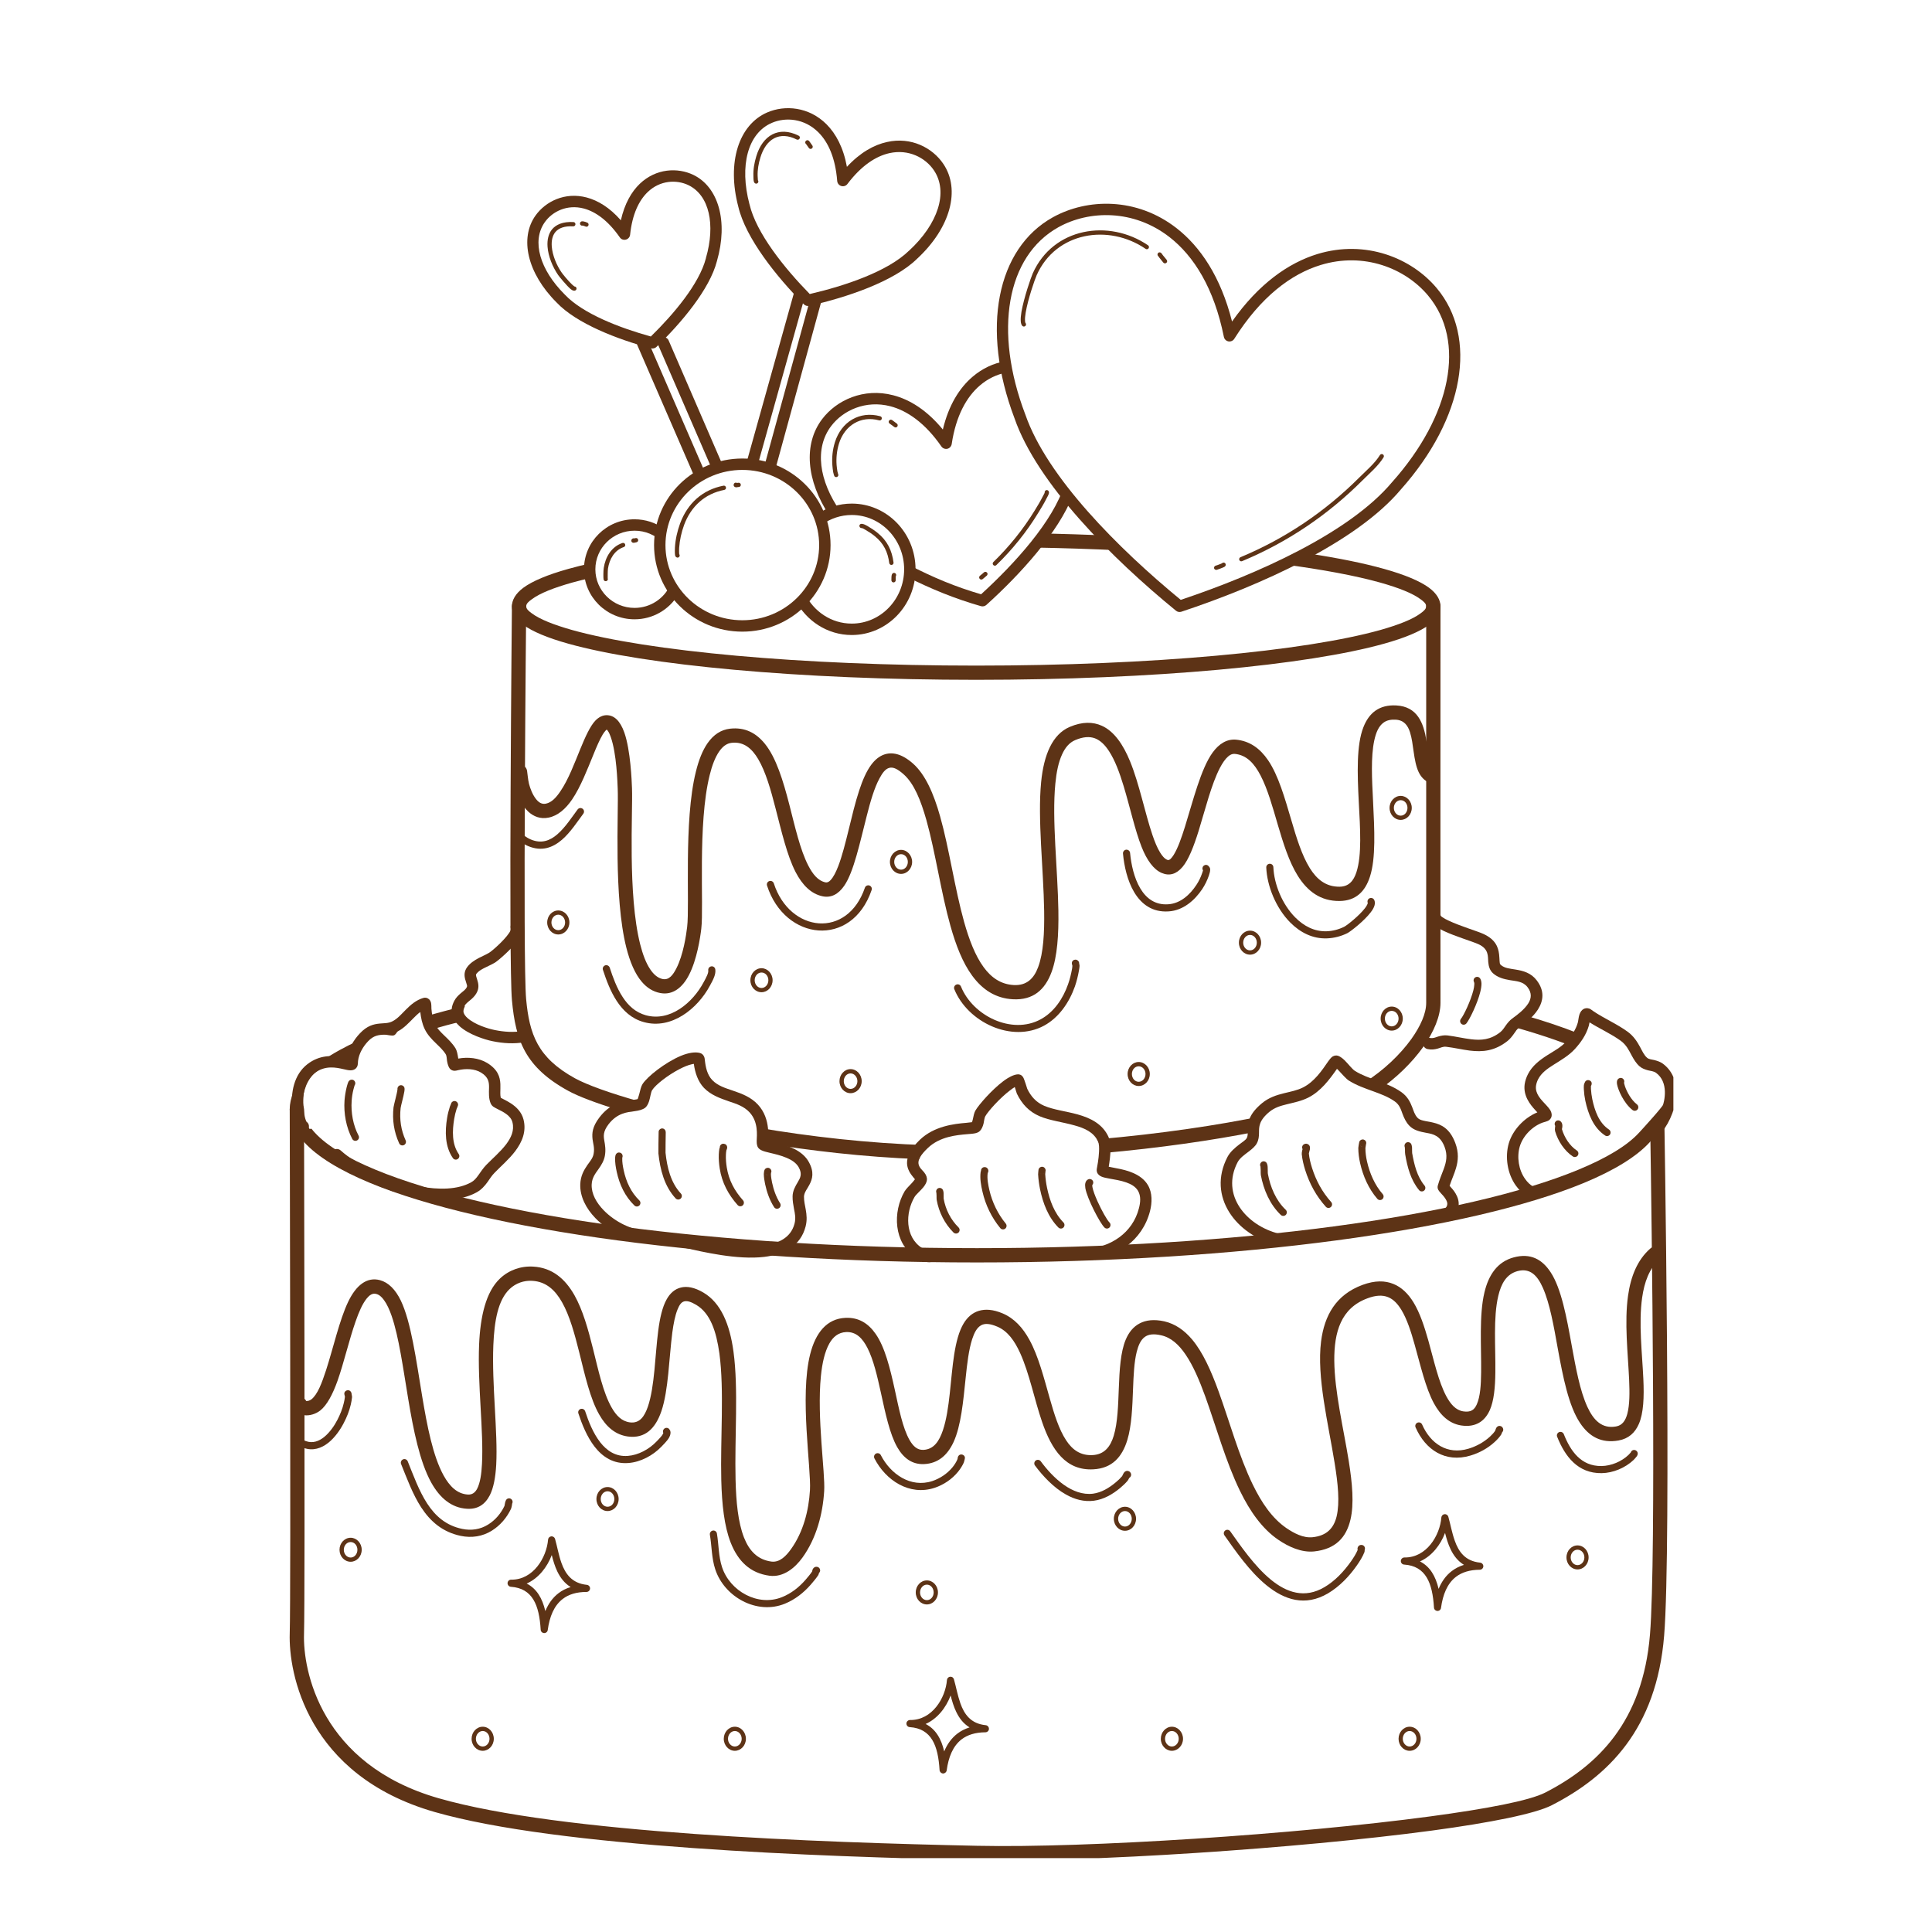 <svg xmlns="http://www.w3.org/2000/svg" xmlns:xlink="http://www.w3.org/1999/xlink" width="150" zoomAndPan="magnify" viewBox="0 0 112.5 112.5" height="150" preserveAspectRatio="xMidYMid meet" version="1.0"><defs><clipPath id="56fe33517a"><path d="M 16.801 57 L 97 57 L 97 74 L 16.801 74 Z M 16.801 57 " clip-rule="nonzero"/></clipPath><clipPath id="e3708fd500"><path d="M 16.801 64 L 97.441 64 L 97.441 108.199 L 16.801 108.199 Z M 16.801 64 " clip-rule="nonzero"/></clipPath><clipPath id="9ea6964c65"><path d="M 16.801 58 L 31 58 L 31 70 L 16.801 70 Z M 16.801 58 " clip-rule="nonzero"/></clipPath><clipPath id="824d8007b2"><path d="M 87 58 L 97.441 58 L 97.441 70 L 87 70 Z M 87 58 " clip-rule="nonzero"/></clipPath></defs><path fill="#5d3316" d="M 34.484 33.633 C 34.062 33.727 33.672 33.828 33.309 33.926 C 32.234 34.23 31.434 34.547 30.973 34.891 C 30.777 35.031 30.641 35.152 30.641 35.305 C 30.641 35.457 30.777 35.578 30.973 35.719 C 31.434 36.062 32.234 36.379 33.309 36.684 C 37.723 37.918 46.609 38.758 56.844 38.758 C 67.078 38.758 75.965 37.918 80.379 36.684 C 81.453 36.379 82.254 36.062 82.715 35.719 C 82.91 35.578 83.047 35.457 83.047 35.305 C 83.047 35.152 82.91 35.031 82.715 34.891 C 82.254 34.547 81.453 34.23 80.379 33.926 C 78.938 33.523 77.016 33.164 74.727 32.859 C 75.195 32.766 75.566 32.648 75.793 32.508 C 75.926 32.426 76.051 32.332 76.168 32.227 C 77.922 32.492 79.422 32.797 80.602 33.129 C 81.805 33.465 82.691 33.84 83.211 34.223 C 83.672 34.566 83.879 34.941 83.879 35.305 C 83.879 35.668 83.672 36.047 83.211 36.387 C 82.691 36.77 81.805 37.145 80.602 37.48 C 76.148 38.73 67.176 39.586 56.844 39.586 C 46.512 39.586 37.539 38.73 33.086 37.48 C 31.883 37.145 30.996 36.77 30.477 36.387 C 30.016 36.047 29.809 35.668 29.809 35.305 C 29.809 34.941 30.016 34.566 30.477 34.223 C 30.996 33.84 31.883 33.465 33.086 33.129 C 33.516 33.008 33.988 32.891 34.5 32.777 C 34.438 33.047 34.41 33.363 34.484 33.633 Z M 60.918 31.066 C 62.043 31.094 63.145 31.129 64.223 31.172 C 64.5 31.477 64.812 31.781 65.121 32.043 C 63.547 31.969 61.906 31.914 60.219 31.883 C 60.496 31.668 60.734 31.398 60.918 31.066 Z M 60.918 31.066 " fill-opacity="1" fill-rule="evenodd"/><path fill="#5d3316" d="M 36.129 64.668 C 34.711 64.238 33.656 63.832 33.09 63.52 C 30.578 62.145 30.027 60.586 29.812 58.258 C 29.605 56.07 29.809 35.301 29.809 35.301 C 29.812 35.07 30 34.887 30.23 34.891 C 30.457 34.891 30.641 35.078 30.641 35.309 C 30.641 35.309 30.434 56.004 30.637 58.18 C 30.828 60.215 31.293 61.59 33.488 62.793 C 34.156 63.16 35.5 63.652 37.324 64.164 C 37.066 64.289 36.797 64.398 36.535 64.5 C 36.5 64.512 36.316 64.594 36.129 64.668 Z M 44.125 65.664 C 47.145 66.18 50.543 66.574 54.012 66.684 C 53.785 66.91 53.609 67.188 53.527 67.496 C 50.293 67.371 47.133 67.004 44.285 66.527 C 44.137 66.25 44.152 65.949 44.125 65.664 Z M 63.879 66.344 C 67.648 66.016 70.973 65.512 73.555 64.977 C 73.352 65.254 73.203 65.574 73.09 65.91 C 70.613 66.398 67.547 66.848 64.113 67.152 C 64.109 66.879 64.035 66.602 63.879 66.344 Z M 79.48 63.016 C 80.562 62.332 81.523 61.418 82.184 60.5 C 82.711 59.758 83.047 59.02 83.047 58.398 C 83.043 56.664 83.047 35.305 83.047 35.305 C 83.047 35.074 83.234 34.891 83.461 34.891 C 83.691 34.891 83.879 35.074 83.879 35.305 C 83.879 35.305 83.871 56.664 83.879 58.395 C 83.879 59.16 83.504 60.078 82.859 60.984 C 82.219 61.875 81.316 62.762 80.293 63.473 C 80.059 63.289 79.777 63.133 79.48 63.016 Z M 79.48 63.016 " fill-opacity="1" fill-rule="evenodd"/><g clip-path="url(#56fe33517a)"><path fill="#5d3316" d="M 96.898 64.742 C 96.859 65.348 96.578 65.945 96.055 66.52 C 95.293 67.352 93.992 68.152 92.227 68.883 C 85.602 71.625 72.258 73.512 56.887 73.512 C 41.52 73.512 28.176 71.625 21.551 68.883 C 19.785 68.152 18.484 67.352 17.723 66.52 C 17.156 65.898 16.871 65.25 16.871 64.594 C 16.871 63.934 17.156 63.285 17.723 62.664 C 18.484 61.832 19.785 61.035 21.551 60.301 C 22.141 60.059 22.781 59.82 23.473 59.594 C 23.402 59.68 23.336 59.766 23.273 59.848 C 23.184 59.969 23.098 60.188 22.969 60.273 C 22.742 60.422 21.812 59.875 21.102 60.641 C 20.883 60.879 20.785 61.25 20.719 61.59 C 20.344 61.773 20 61.961 19.688 62.156 C 19.566 62.121 19.473 62.098 19.434 62.09 C 18.797 62.02 18.23 62.445 17.938 62.98 C 17.621 63.555 17.578 64.242 17.68 64.879 C 17.719 65.109 17.773 65.359 17.871 65.57 C 17.902 65.633 18.047 65.676 18.008 65.738 L 18.141 65.727 C 18.199 65.805 18.266 65.883 18.336 65.957 C 19.039 66.723 20.242 67.441 21.867 68.113 C 28.434 70.832 41.66 72.68 56.887 72.68 C 72.117 72.68 85.344 70.832 91.906 68.113 C 93.531 67.441 94.738 66.723 95.441 65.957 C 95.656 65.723 96.797 64.48 96.906 64.238 C 97.23 64.102 96.559 64.953 96.836 64.785 C 96.855 64.77 96.879 64.758 96.898 64.742 Z M 91.387 60.859 C 91.383 60.859 91.914 61.07 91.906 61.07 C 90.781 60.602 89.457 60.164 87.961 59.75 C 88.289 59.633 88.57 59.434 88.781 59.121 C 89.934 59.453 90.98 59.805 91.902 60.172 C 91.941 60.426 91.426 60.508 91.387 60.859 Z M 30.555 58.664 C 30.5 58.676 30.445 58.684 30.391 58.695 C 30.336 58.426 30.23 58.152 30.078 57.914 C 30.184 57.895 30.289 57.875 30.395 57.855 C 30.402 57.93 30.41 57.984 30.414 58 C 30.449 58.234 30.496 58.457 30.555 58.664 Z M 27.129 59.41 C 26.371 59.598 25.648 59.793 24.965 59.992 C 24.84 59.773 24.75 59.535 24.727 59.277 C 24.723 59.262 24.723 59.238 24.727 59.199 C 25.461 58.984 26.246 58.773 27.074 58.574 C 26.961 58.828 26.914 59.074 26.992 59.262 C 26.992 59.266 27.004 59.281 27 59.285 Z M 27.129 59.41 " fill-opacity="1" fill-rule="evenodd"/></g><g clip-path="url(#e3708fd500)"><path fill="#5d3316" d="M 96.883 64.457 C 96.898 64.496 96.906 64.539 96.906 64.586 C 96.906 64.586 97.336 89.977 96.902 95.246 C 96.457 100.695 93.637 103.438 90.363 105.117 C 89.398 105.613 86.805 106.133 83.387 106.594 C 75.551 107.645 63.336 108.449 56.879 108.312 C 47.652 108.113 32.5 107.574 25.309 105.512 C 17.859 103.375 16.797 97.391 16.871 95.117 C 16.945 92.934 16.871 64.594 16.871 64.594 C 16.871 64.363 17.059 64.18 17.285 64.18 C 17.516 64.176 17.703 64.363 17.703 64.594 C 17.703 64.594 17.773 92.961 17.703 95.145 C 17.633 97.242 18.656 102.738 25.539 104.711 C 32.68 106.762 47.73 107.285 56.898 107.48 C 63.32 107.617 75.477 106.816 83.273 105.77 C 86.559 105.328 89.059 104.855 89.984 104.379 C 93.035 102.812 95.66 100.254 96.078 95.176 C 96.453 90.594 96.172 70.746 96.094 65.746 C 96.5 65.383 96.832 64.938 96.883 64.457 Z M 96.883 64.457 " fill-opacity="1" fill-rule="evenodd"/></g><path fill="#5d3316" d="M 35.332 42.48 C 35.316 42.492 35.285 42.516 35.27 42.535 C 35.211 42.598 35.152 42.68 35.094 42.773 C 34.918 43.07 34.742 43.477 34.562 43.922 C 34.203 44.797 33.812 45.816 33.32 46.543 C 32.934 47.113 32.473 47.504 31.945 47.609 C 31.469 47.707 31.07 47.547 30.758 47.258 C 30.371 46.898 30.121 46.312 30.004 45.855 C 29.934 45.598 29.887 45.141 29.879 45.055 C 29.844 44.918 29.879 44.766 29.988 44.66 C 30.062 44.586 30.145 44.555 30.219 44.543 C 30.312 44.527 30.41 44.543 30.504 44.602 C 30.535 44.621 30.656 44.691 30.691 44.883 C 30.707 44.957 30.738 45.379 30.805 45.648 C 30.879 45.926 31.008 46.27 31.211 46.527 C 31.352 46.707 31.535 46.848 31.785 46.797 C 32.121 46.73 32.387 46.441 32.633 46.074 C 33.098 45.395 33.457 44.43 33.793 43.609 C 34.086 42.891 34.371 42.273 34.664 41.965 C 34.875 41.746 35.102 41.645 35.324 41.645 C 35.543 41.645 35.738 41.727 35.91 41.891 C 36.082 42.055 36.234 42.316 36.352 42.648 C 36.719 43.688 36.785 45.48 36.801 45.895 C 36.855 47.293 36.543 52.07 37.277 54.984 C 37.426 55.566 37.609 56.066 37.859 56.438 C 38.059 56.738 38.297 56.953 38.598 57.012 C 38.969 57.078 39.195 56.758 39.387 56.383 C 39.793 55.59 39.957 54.441 40.012 53.98 C 40.172 52.664 39.801 47.824 40.52 44.938 C 40.684 44.266 40.91 43.691 41.203 43.273 C 41.547 42.781 41.984 42.488 42.52 42.43 C 43.379 42.336 44.027 42.68 44.535 43.305 C 45.195 44.117 45.602 45.457 45.961 46.848 C 46.293 48.141 46.59 49.477 47.066 50.402 C 47.328 50.906 47.629 51.285 48.066 51.379 C 48.188 51.402 48.281 51.34 48.367 51.246 C 48.539 51.062 48.676 50.781 48.809 50.441 C 49.266 49.25 49.574 47.406 50.031 46.027 C 50.227 45.426 50.457 44.902 50.727 44.539 C 50.949 44.238 51.203 44.035 51.48 43.938 C 51.938 43.777 52.5 43.875 53.168 44.465 C 53.875 45.094 54.367 46.199 54.742 47.535 C 55.27 49.402 55.594 51.734 56.141 53.688 C 56.434 54.723 56.785 55.648 57.281 56.324 C 57.723 56.926 58.281 57.32 59.035 57.359 C 59.781 57.398 60.207 56.98 60.453 56.309 C 60.758 55.488 60.82 54.328 60.801 53.039 C 60.762 50.59 60.414 47.684 60.625 45.543 C 60.781 43.941 61.285 42.758 62.289 42.328 C 63.031 42.012 63.645 42.031 64.152 42.258 C 64.867 42.574 65.402 43.348 65.805 44.336 C 66.344 45.652 66.676 47.363 67.109 48.629 C 67.242 49.02 67.383 49.363 67.547 49.633 C 67.672 49.836 67.805 50 67.973 50.07 C 68.047 50.102 68.109 50.062 68.172 50.004 C 68.23 49.945 68.289 49.867 68.348 49.773 C 68.586 49.387 68.793 48.801 69 48.141 C 69.469 46.633 69.926 44.77 70.605 43.828 C 70.988 43.297 71.449 43.027 71.969 43.07 C 72.773 43.145 73.371 43.582 73.836 44.262 C 74.441 45.148 74.812 46.469 75.199 47.777 C 75.496 48.793 75.805 49.801 76.27 50.551 C 76.676 51.199 77.203 51.641 78 51.633 C 78.539 51.629 78.82 51.293 78.984 50.789 C 79.309 49.789 79.203 48.238 79.121 46.699 C 79.035 45.035 78.984 43.387 79.387 42.355 C 79.711 41.52 80.301 41.023 81.309 41.078 C 82.527 41.145 82.895 42.082 83.062 43.137 C 83.129 43.547 83.168 43.969 83.258 44.32 C 83.316 44.539 83.371 44.734 83.539 44.805 C 83.75 44.895 83.848 45.141 83.758 45.352 C 83.668 45.562 83.426 45.66 83.215 45.57 C 82.945 45.453 82.746 45.246 82.609 44.961 C 82.457 44.645 82.379 44.219 82.316 43.77 C 82.262 43.391 82.215 42.988 82.105 42.641 C 81.98 42.25 81.762 41.934 81.266 41.906 C 80.977 41.891 80.746 41.945 80.57 42.074 C 80.273 42.285 80.121 42.664 80.02 43.133 C 79.82 44.082 79.887 45.363 79.953 46.656 C 80.035 48.309 80.121 49.973 79.773 51.043 C 79.492 51.922 78.945 52.453 78.008 52.465 C 76.895 52.477 76.133 51.898 75.566 50.992 C 75.062 50.184 74.723 49.105 74.402 48.012 C 74.102 46.984 73.816 45.949 73.398 45.148 C 73.043 44.469 72.598 43.961 71.895 43.898 C 71.754 43.887 71.629 43.949 71.512 44.051 C 71.336 44.203 71.184 44.434 71.039 44.707 C 70.535 45.672 70.176 47.156 69.793 48.391 C 69.512 49.293 69.207 50.07 68.859 50.48 C 68.504 50.898 68.102 51.027 67.645 50.832 C 67.176 50.633 66.781 50.09 66.477 49.32 C 66.094 48.352 65.801 47.008 65.43 45.777 C 65.195 45.004 64.93 44.277 64.574 43.734 C 64.348 43.387 64.086 43.117 63.758 42.992 C 63.441 42.875 63.066 42.902 62.613 43.094 C 62.262 43.242 62.02 43.539 61.844 43.93 C 61.633 44.387 61.516 44.969 61.453 45.625 C 61.246 47.738 61.59 50.609 61.629 53.023 C 61.652 54.434 61.566 55.699 61.234 56.598 C 60.848 57.645 60.152 58.246 58.992 58.188 C 57.977 58.137 57.207 57.629 56.609 56.812 C 56.062 56.07 55.664 55.055 55.344 53.914 C 54.793 51.957 54.469 49.629 53.945 47.758 C 53.617 46.602 53.23 45.629 52.617 45.086 C 52.281 44.789 52.023 44.652 51.789 44.711 C 51.547 44.773 51.379 45.016 51.211 45.328 C 50.91 45.883 50.684 46.668 50.473 47.5 C 50.07 49.066 49.715 50.777 49.156 51.582 C 48.812 52.078 48.391 52.293 47.898 52.191 C 47.234 52.051 46.723 51.543 46.328 50.781 C 45.828 49.812 45.508 48.41 45.156 47.055 C 44.883 45.988 44.59 44.953 44.152 44.207 C 43.785 43.586 43.312 43.176 42.609 43.254 C 42.309 43.285 42.078 43.473 41.883 43.75 C 41.641 44.098 41.461 44.578 41.324 45.137 C 40.613 47.992 40.992 52.777 40.836 54.078 C 40.777 54.594 40.582 55.875 40.125 56.762 C 39.746 57.504 39.176 57.965 38.445 57.824 C 38.027 57.746 37.668 57.52 37.367 57.164 C 36.977 56.707 36.684 56.02 36.473 55.188 C 35.723 52.219 36.027 47.352 35.969 45.926 C 35.953 45.543 35.906 43.883 35.566 42.922 C 35.52 42.789 35.469 42.668 35.406 42.574 C 35.387 42.547 35.367 42.52 35.344 42.5 C 35.34 42.492 35.336 42.484 35.332 42.48 Z M 30.121 45.336 C 30.188 45.363 30.25 45.371 30.316 45.367 C 30.25 45.371 30.184 45.359 30.121 45.336 Z M 30.375 45.355 C 30.441 45.344 30.512 45.309 30.574 45.246 C 30.516 45.305 30.449 45.34 30.375 45.355 Z M 30.375 45.355 " fill-opacity="1" fill-rule="evenodd"/><path fill="#5d3316" d="M 17.832 81.582 C 17.859 81.582 17.93 81.578 17.969 81.566 C 18.031 81.547 18.086 81.52 18.133 81.484 C 18.492 81.199 18.738 80.547 18.988 79.781 C 19.41 78.477 19.77 76.855 20.273 75.805 C 20.734 74.84 21.363 74.34 22.125 74.543 C 22.617 74.676 23.027 75.086 23.34 75.734 C 23.934 76.973 24.227 79.148 24.582 81.297 C 24.875 83.051 25.207 84.785 25.832 85.918 C 26.184 86.551 26.621 86.988 27.242 87.027 C 27.5 87.043 27.668 86.91 27.785 86.688 C 27.961 86.344 28.035 85.84 28.066 85.238 C 28.168 83.359 27.801 80.594 27.898 78.297 C 27.969 76.641 28.297 75.223 29.109 74.453 C 29.629 73.957 30.328 73.711 31.047 73.754 C 32.152 73.816 32.906 74.461 33.449 75.418 C 33.934 76.277 34.25 77.406 34.531 78.539 C 34.848 79.812 35.121 81.094 35.613 81.957 C 35.879 82.426 36.203 82.762 36.676 82.824 C 37.246 82.898 37.527 82.484 37.727 81.906 C 38.125 80.734 38.141 78.918 38.328 77.492 C 38.422 76.754 38.57 76.109 38.809 75.68 C 39.016 75.297 39.297 75.059 39.648 74.973 C 39.988 74.887 40.426 74.949 40.965 75.27 C 41.977 75.867 42.496 77.113 42.711 78.707 C 43.008 80.883 42.77 83.727 42.832 86.168 C 42.863 87.461 42.977 88.641 43.32 89.523 C 43.621 90.293 44.105 90.82 44.918 90.93 C 45.418 90.996 45.793 90.578 46.062 90.203 C 46.77 89.215 47.094 87.969 47.164 86.77 C 47.242 85.504 46.555 81.305 47.176 78.855 C 47.492 77.605 48.145 76.785 49.234 76.738 C 50 76.703 50.562 77.059 50.988 77.672 C 51.527 78.441 51.828 79.668 52.098 80.898 C 52.344 82.023 52.559 83.152 52.969 83.863 C 53.168 84.203 53.406 84.441 53.766 84.426 C 54.379 84.398 54.691 83.918 54.906 83.281 C 55.316 82.062 55.34 80.281 55.562 78.875 C 55.676 78.145 55.844 77.508 56.113 77.062 C 56.336 76.695 56.625 76.445 56.992 76.332 C 57.359 76.219 57.816 76.238 58.387 76.48 C 59.059 76.766 59.559 77.312 59.945 78.02 C 60.469 78.973 60.785 80.23 61.125 81.422 C 61.387 82.348 61.66 83.23 62.082 83.871 C 62.438 84.414 62.91 84.766 63.617 84.73 C 64.316 84.695 64.66 84.234 64.852 83.605 C 65.086 82.828 65.109 81.816 65.148 80.836 C 65.188 79.762 65.25 78.727 65.547 78.016 C 65.73 77.578 65.996 77.25 66.367 77.059 C 66.723 76.871 67.188 76.809 67.797 76.941 C 68.426 77.086 68.957 77.453 69.418 78 C 70.035 78.734 70.52 79.809 70.961 81.027 C 71.59 82.758 72.141 84.789 72.953 86.457 C 73.465 87.508 74.078 88.41 74.902 88.977 C 75.344 89.277 75.887 89.57 76.434 89.512 C 77.262 89.426 77.668 88.977 77.832 88.297 C 78.023 87.484 77.91 86.395 77.715 85.191 C 77.344 82.879 76.664 80.18 76.926 78.109 C 77.121 76.59 77.797 75.391 79.336 74.82 C 80.066 74.551 80.652 74.566 81.133 74.762 C 81.613 74.953 82 75.332 82.312 75.844 C 82.676 76.441 82.938 77.23 83.172 78.059 C 83.496 79.215 83.762 80.457 84.223 81.312 C 84.473 81.77 84.766 82.113 85.207 82.184 C 85.414 82.215 85.582 82.199 85.711 82.125 C 85.84 82.055 85.926 81.926 85.996 81.77 C 86.195 81.316 86.238 80.652 86.246 79.902 C 86.262 78.398 86.121 76.586 86.438 75.258 C 86.684 74.227 87.199 73.469 88.152 73.215 C 89.121 72.957 89.801 73.324 90.301 74.094 C 90.914 75.035 91.223 76.691 91.523 78.363 C 91.762 79.668 92 80.984 92.434 81.926 C 92.793 82.699 93.281 83.211 94.105 83.062 C 94.473 82.996 94.652 82.715 94.758 82.328 C 94.898 81.801 94.898 81.102 94.863 80.32 C 94.793 78.797 94.582 76.984 94.801 75.449 C 94.957 74.336 95.34 73.359 96.105 72.695 C 96.277 72.543 96.539 72.562 96.691 72.734 C 96.84 72.906 96.824 73.172 96.648 73.32 C 96.031 73.859 95.75 74.664 95.621 75.566 C 95.41 77.055 95.625 78.809 95.691 80.281 C 95.742 81.355 95.703 82.293 95.43 82.918 C 95.203 83.438 94.828 83.773 94.25 83.879 C 93.242 84.059 92.531 83.648 92.008 82.863 C 91.34 81.863 91.012 80.184 90.707 78.512 C 90.473 77.203 90.246 75.906 89.844 74.996 C 89.527 74.277 89.102 73.82 88.367 74.016 C 87.719 74.191 87.414 74.746 87.246 75.453 C 86.941 76.727 87.094 78.469 87.074 79.91 C 87.066 80.793 86.988 81.57 86.754 82.105 C 86.605 82.438 86.398 82.691 86.125 82.848 C 85.852 83.004 85.512 83.07 85.082 83.004 C 84.391 82.895 83.879 82.422 83.492 81.707 C 83.008 80.809 82.715 79.504 82.371 78.285 C 82.16 77.531 81.93 76.816 81.602 76.273 C 81.391 75.93 81.148 75.66 80.824 75.531 C 80.504 75.402 80.109 75.418 79.625 75.602 C 78.082 76.172 77.684 77.566 77.695 79.223 C 77.711 81.047 78.234 83.184 78.535 85.059 C 78.75 86.387 78.852 87.59 78.637 88.488 C 78.395 89.523 77.773 90.207 76.52 90.34 C 75.781 90.414 75.027 90.066 74.434 89.66 C 73.5 89.023 72.785 88.008 72.207 86.82 C 71.379 85.125 70.816 83.07 70.18 81.309 C 69.84 80.375 69.48 79.527 69.039 78.879 C 68.648 78.301 68.195 77.883 67.613 77.754 C 67.184 77.656 66.871 77.688 66.648 77.859 C 66.414 78.039 66.285 78.348 66.191 78.715 C 66.039 79.32 66.008 80.086 65.977 80.867 C 65.938 81.922 65.898 83.012 65.645 83.848 C 65.344 84.836 64.762 85.504 63.656 85.559 C 62.07 85.641 61.242 84.438 60.68 82.797 C 60.238 81.516 59.941 79.969 59.398 78.777 C 59.078 78.078 58.68 77.504 58.062 77.246 C 57.652 77.074 57.352 77.043 57.121 77.176 C 56.875 77.32 56.73 77.613 56.609 77.98 C 56.41 78.598 56.316 79.402 56.23 80.238 C 56.09 81.594 55.961 83.027 55.523 83.977 C 55.168 84.738 54.625 85.219 53.801 85.254 C 53.125 85.281 52.621 84.922 52.25 84.277 C 51.809 83.508 51.555 82.293 51.289 81.074 C 51.082 80.133 50.867 79.195 50.516 78.5 C 50.23 77.938 49.863 77.539 49.27 77.566 C 48.82 77.586 48.508 77.844 48.289 78.238 C 48.02 78.723 47.875 79.387 47.801 80.129 C 47.559 82.547 48.059 85.75 47.992 86.82 C 47.91 88.172 47.535 89.574 46.734 90.688 C 46.297 91.297 45.617 91.863 44.805 91.754 C 43.672 91.602 42.969 90.898 42.547 89.824 C 42.172 88.867 42.035 87.594 42 86.188 C 41.941 83.777 42.18 80.969 41.891 78.816 C 41.711 77.523 41.363 76.473 40.543 75.984 C 40.25 75.812 40.031 75.734 39.848 75.777 C 39.656 75.824 39.551 76.012 39.453 76.25 C 39.309 76.605 39.219 77.074 39.148 77.598 C 38.957 79.078 38.926 80.961 38.512 82.176 C 38.164 83.188 37.562 83.777 36.57 83.648 C 35.84 83.551 35.297 83.086 34.891 82.367 C 34.367 81.449 34.062 80.09 33.727 78.738 C 33.461 77.684 33.18 76.629 32.727 75.828 C 32.332 75.129 31.805 74.629 30.996 74.582 C 30.508 74.551 30.035 74.719 29.68 75.055 C 28.992 75.707 28.785 76.93 28.727 78.332 C 28.633 80.629 28.996 83.402 28.895 85.285 C 28.855 86.027 28.738 86.641 28.523 87.066 C 28.242 87.609 27.816 87.895 27.188 87.855 C 26.293 87.801 25.613 87.234 25.105 86.32 C 24.445 85.121 24.074 83.289 23.766 81.434 C 23.469 79.652 23.227 77.852 22.805 76.625 C 22.676 76.254 22.531 75.938 22.359 75.703 C 22.23 75.523 22.09 75.395 21.914 75.348 C 21.688 75.285 21.516 75.414 21.355 75.609 C 21.102 75.922 20.898 76.398 20.707 76.945 C 20.328 78.023 20.023 79.363 19.652 80.41 C 19.371 81.195 19.039 81.824 18.648 82.133 C 18.398 82.332 18.02 82.453 17.711 82.406 C 17.43 82.367 17.191 82.215 17.07 81.922 C 16.984 81.707 17.086 81.465 17.297 81.379 C 17.504 81.293 17.734 81.387 17.832 81.582 Z M 17.832 81.582 " fill-opacity="1" fill-rule="evenodd"/><path fill="#5d3316" d="M 71.742 18.723 C 73.293 16.52 75.031 15.309 76.711 14.793 C 79.523 13.938 82.188 15.023 83.656 16.773 C 86.066 19.641 85.277 24.34 81.57 28.504 C 78.992 31.578 73.375 34.102 68.789 35.621 C 68.684 35.656 68.562 35.633 68.477 35.562 C 64.734 32.508 60.387 28.145 59.074 24.355 C 57.098 19.145 58.035 14.469 61.309 12.652 C 63.309 11.543 66.184 11.477 68.504 13.281 C 69.891 14.359 71.082 16.109 71.742 18.723 Z M 71.266 19.617 C 70.695 16.777 69.516 14.906 68.098 13.805 C 66.012 12.184 63.426 12.234 61.633 13.23 C 58.594 14.922 57.859 19.285 59.699 24.125 C 59.699 24.125 59.699 24.129 59.703 24.133 C 60.961 27.781 65.137 31.957 68.754 34.93 C 73.195 33.445 78.582 31.035 81.062 28.074 C 81.066 28.07 81.066 28.07 81.07 28.066 C 84.512 24.199 85.387 19.863 83.148 17.199 C 81.828 15.629 79.43 14.66 76.906 15.43 C 75.188 15.953 73.418 17.277 71.871 19.73 C 71.801 19.844 71.664 19.902 71.531 19.879 C 71.398 19.855 71.293 19.75 71.266 19.617 Z M 71.266 19.617 " fill-opacity="1" fill-rule="evenodd"/><path fill="#5d3316" d="M 48.297 30.023 C 46.945 27.984 46.77 25.855 47.875 24.402 C 48.711 23.301 50.289 22.566 52.012 23.016 C 52.965 23.262 53.969 23.875 54.902 25.012 C 55.242 23.578 55.875 22.586 56.625 21.945 C 57.207 21.445 57.863 21.152 58.52 21.035 C 58.516 21.246 58.535 21.469 58.574 21.699 C 58.047 21.805 57.523 22.047 57.055 22.449 C 56.281 23.113 55.664 24.215 55.418 25.855 C 55.395 25.992 55.297 26.102 55.164 26.133 C 55.031 26.16 54.895 26.109 54.816 25.996 C 53.871 24.633 52.832 23.914 51.844 23.656 C 50.414 23.285 49.098 23.887 48.402 24.805 C 47.418 26.098 47.676 27.984 48.938 29.789 C 48.719 29.855 48.504 29.934 48.297 30.023 Z M 52.898 32.883 C 54.328 33.625 55.641 34.172 57.129 34.605 C 59.094 32.812 61.324 30.352 61.98 28.238 C 62.051 28.328 62.125 28.422 62.195 28.512 C 62.285 28.621 62.375 28.738 62.469 28.848 C 61.625 31.012 59.395 33.457 57.438 35.223 C 57.352 35.301 57.234 35.328 57.121 35.297 C 55.621 34.867 54.266 34.32 52.781 33.574 C 52.832 33.348 52.883 33.113 52.898 32.883 Z M 52.898 32.883 " fill-opacity="1" fill-rule="evenodd"/><path fill="#5d3316" d="M 43.227 26.699 C 46.062 26.699 48.363 28.961 48.363 31.742 C 48.363 34.523 46.062 36.781 43.227 36.781 C 40.387 36.781 38.086 34.523 38.086 31.742 C 38.086 28.961 40.387 26.699 43.227 26.699 Z M 43.227 27.363 C 40.758 27.363 38.75 29.324 38.75 31.742 C 38.75 34.16 40.758 36.117 43.227 36.117 C 45.691 36.117 47.699 34.16 47.699 31.742 C 47.699 29.324 45.691 27.363 43.227 27.363 Z M 43.227 27.363 " fill-opacity="1" fill-rule="evenodd"/><path fill="#5d3316" d="M 47.578 29.941 C 48.16 29.551 48.855 29.324 49.598 29.324 C 51.645 29.324 53.312 31.035 53.312 33.152 C 53.312 35.266 51.645 36.977 49.598 36.977 C 48.172 36.977 46.934 36.145 46.309 34.93 C 46.508 34.875 46.699 34.754 46.879 34.586 C 47.387 35.609 48.41 36.312 49.598 36.312 C 51.285 36.312 52.648 34.891 52.648 33.152 C 52.648 31.41 51.285 29.988 49.598 29.988 C 48.961 29.988 48.371 30.191 47.879 30.539 C 47.84 30.445 47.801 30.352 47.754 30.262 C 47.703 30.148 47.641 30.047 47.578 29.941 Z M 47.578 29.941 " fill-opacity="1" fill-rule="evenodd"/><path fill="#5d3316" d="M 39.465 34.664 C 38.949 35.5 38.016 36.062 36.949 36.062 C 35.32 36.062 34.004 34.758 34.004 33.152 C 34.004 31.543 35.32 30.238 36.949 30.238 C 37.582 30.238 38.168 30.438 38.648 30.773 C 38.598 30.992 38.566 31.262 38.559 31.562 C 38.148 31.152 37.578 30.902 36.949 30.902 C 35.691 30.902 34.668 31.91 34.668 33.152 C 34.668 34.391 35.691 35.398 36.949 35.398 C 37.871 35.398 38.668 34.855 39.027 34.074 C 39.148 34.316 39.293 34.52 39.465 34.664 Z M 39.465 34.664 " fill-opacity="1" fill-rule="evenodd"/><path fill="#5d3316" d="M 37.109 20.094 C 37.039 19.926 37.113 19.73 37.281 19.656 C 37.449 19.586 37.648 19.66 37.719 19.828 L 41.027 27.449 C 41.102 27.617 41.023 27.812 40.855 27.887 C 40.688 27.961 40.492 27.883 40.418 27.715 Z M 37.109 20.094 " fill-opacity="1" fill-rule="evenodd"/><path fill="#5d3316" d="M 38.328 20.094 C 38.258 19.926 38.336 19.73 38.504 19.656 C 38.672 19.586 38.867 19.66 38.938 19.832 L 42 26.902 C 42.07 27.07 41.992 27.266 41.824 27.336 C 41.656 27.41 41.461 27.332 41.391 27.164 Z M 38.328 20.094 " fill-opacity="1" fill-rule="evenodd"/><path fill="#5d3316" d="M 47.18 17.398 C 47.23 17.223 47.41 17.117 47.59 17.164 C 47.766 17.215 47.871 17.398 47.82 17.574 L 45.203 27.121 C 45.152 27.297 44.973 27.402 44.793 27.352 C 44.617 27.305 44.512 27.121 44.562 26.945 Z M 47.18 17.398 " fill-opacity="1" fill-rule="evenodd"/><path fill="#5d3316" d="M 46.23 17.066 C 46.281 16.891 46.465 16.785 46.641 16.836 C 46.816 16.887 46.918 17.07 46.871 17.246 L 44.109 27.121 C 44.059 27.297 43.875 27.402 43.699 27.352 C 43.523 27.305 43.422 27.121 43.469 26.941 Z M 46.23 17.066 " fill-opacity="1" fill-rule="evenodd"/><path fill="#5d3316" d="M 49.316 9.715 C 50.094 8.875 50.898 8.434 51.645 8.27 C 53.062 7.949 54.305 8.613 54.93 9.543 C 55.938 11.035 55.363 13.258 53.391 15.078 C 52.047 16.391 49.32 17.316 47.117 17.809 C 47.008 17.836 46.891 17.801 46.809 17.719 C 45.219 16.117 43.422 13.871 42.992 12.039 C 42.309 9.445 43.023 7.262 44.676 6.547 C 45.703 6.102 47.105 6.211 48.133 7.242 C 48.672 7.785 49.109 8.586 49.316 9.715 Z M 48.75 10.539 C 48.645 9.199 48.23 8.281 47.66 7.711 C 46.852 6.898 45.75 6.805 44.941 7.156 C 43.531 7.766 43.055 9.664 43.637 11.875 C 43.637 11.879 43.637 11.883 43.641 11.887 C 44.031 13.57 45.676 15.613 47.152 17.121 C 49.207 16.645 51.691 15.809 52.93 14.598 C 52.934 14.598 52.934 14.594 52.938 14.594 C 54.617 13.043 55.238 11.184 54.379 9.914 C 53.887 9.184 52.906 8.668 51.789 8.918 C 51.004 9.094 50.156 9.641 49.348 10.711 C 49.266 10.824 49.121 10.871 48.988 10.832 C 48.855 10.793 48.762 10.676 48.75 10.539 Z M 48.75 10.539 " fill-opacity="1" fill-rule="evenodd"/><path fill="#5d3316" d="M 36.152 12.828 C 36.371 11.855 36.773 11.164 37.254 10.703 C 38.203 9.797 39.465 9.746 40.375 10.184 C 41.828 10.887 42.418 12.883 41.746 15.207 C 41.324 16.844 39.672 18.809 38.223 20.203 C 38.141 20.281 38.02 20.312 37.906 20.281 C 35.969 19.766 33.57 18.844 32.41 17.613 C 30.699 15.906 30.246 13.871 31.18 12.555 C 31.766 11.73 32.898 11.164 34.164 11.5 C 34.809 11.672 35.496 12.078 36.152 12.828 Z M 36.09 13.82 C 35.406 12.84 34.68 12.324 33.992 12.141 C 33.031 11.887 32.168 12.309 31.723 12.938 C 30.941 14.043 31.445 15.715 32.883 17.148 C 32.883 17.152 32.887 17.152 32.891 17.156 C 33.945 18.273 36.105 19.098 37.898 19.594 C 39.23 18.293 40.719 16.527 41.105 15.039 C 41.105 15.035 41.105 15.031 41.105 15.027 C 41.672 13.078 41.305 11.371 40.086 10.781 C 39.395 10.449 38.434 10.492 37.715 11.184 C 37.203 11.676 36.816 12.477 36.691 13.668 C 36.676 13.805 36.578 13.918 36.445 13.953 C 36.309 13.988 36.168 13.938 36.09 13.82 Z M 36.09 13.82 " fill-opacity="1" fill-rule="evenodd"/><g clip-path="url(#9ea6964c65)"><path fill="#5d3316" d="M 20.203 61.617 C 20.285 61.078 20.59 60.555 20.961 60.168 C 21.375 59.73 21.746 59.637 22.105 59.602 C 22.363 59.574 22.613 59.602 22.879 59.457 C 23.16 59.305 23.379 59.047 23.617 58.809 C 23.914 58.508 24.23 58.234 24.652 58.109 C 24.777 58.074 24.887 58.102 24.984 58.188 C 25.027 58.227 25.078 58.301 25.102 58.406 C 25.121 58.504 25.121 58.691 25.121 58.727 C 25.148 59.039 25.191 59.348 25.328 59.633 C 25.453 59.891 25.648 60.082 25.844 60.273 C 26.09 60.508 26.336 60.742 26.52 61.035 C 26.602 61.168 26.645 61.379 26.676 61.586 C 26.676 61.602 26.68 61.621 26.684 61.641 C 27.242 61.539 27.879 61.598 28.367 61.895 C 28.988 62.277 29.117 62.703 29.137 63.125 C 29.145 63.301 29.133 63.473 29.133 63.641 C 29.133 63.738 29.137 63.832 29.16 63.926 C 29.266 63.977 29.535 64.113 29.738 64.242 C 30.066 64.453 30.375 64.754 30.484 65.188 C 30.66 65.879 30.41 66.492 29.996 67.039 C 29.637 67.512 29.148 67.926 28.793 68.297 C 28.629 68.461 28.516 68.652 28.387 68.832 C 28.223 69.059 28.035 69.27 27.762 69.426 C 26.859 69.926 25.598 69.977 24.293 69.734 C 22.398 69.379 20.422 68.414 19.391 67.484 C 19.258 67.359 19.246 67.148 19.367 67.016 C 19.492 66.879 19.703 66.867 19.84 66.992 C 20.797 67.859 22.648 68.75 24.414 69.082 C 25.551 69.293 26.652 69.281 27.438 68.844 C 27.621 68.742 27.738 68.594 27.848 68.441 C 27.996 68.238 28.129 68.023 28.316 67.832 C 28.656 67.48 29.125 67.086 29.469 66.637 C 29.758 66.254 29.961 65.832 29.84 65.352 C 29.793 65.156 29.664 65.016 29.523 64.902 C 29.348 64.766 29.152 64.668 29 64.594 C 28.875 64.531 28.777 64.48 28.719 64.438 C 28.641 64.375 28.598 64.312 28.574 64.258 C 28.449 63.961 28.469 63.648 28.477 63.336 C 28.48 63.035 28.457 62.73 28.02 62.461 C 27.633 62.223 27.113 62.215 26.68 62.316 C 26.637 62.328 26.496 62.363 26.418 62.348 C 26.316 62.332 26.242 62.285 26.188 62.219 C 26.117 62.129 26.062 61.969 26.031 61.777 C 26.012 61.641 26.012 61.477 25.953 61.387 C 25.801 61.141 25.586 60.949 25.383 60.75 C 25.129 60.504 24.887 60.25 24.73 59.922 C 24.578 59.605 24.512 59.27 24.473 58.93 C 24.336 59.027 24.211 59.152 24.086 59.277 C 23.805 59.559 23.535 59.855 23.195 60.039 C 22.898 60.203 22.621 60.227 22.34 60.246 C 22.059 60.27 21.77 60.281 21.441 60.625 C 21.145 60.934 20.898 61.352 20.848 61.781 C 20.848 61.816 20.84 62.004 20.812 62.074 C 20.77 62.18 20.699 62.246 20.621 62.281 C 20.562 62.309 20.484 62.328 20.387 62.324 C 20.293 62.324 20.156 62.293 19.988 62.254 C 19.586 62.164 18.93 62.012 18.312 62.492 C 17.707 62.957 17.602 63.773 17.68 64.488 C 17.707 64.746 17.723 65.078 17.848 65.32 C 17.953 65.391 18.012 65.523 17.984 65.656 C 17.957 65.801 17.871 65.867 17.781 65.906 C 17.719 65.93 17.641 65.945 17.547 65.914 C 17.512 65.902 17.457 65.875 17.406 65.828 C 17.355 65.785 17.309 65.715 17.305 65.711 C 17.109 65.391 17.059 64.922 17.02 64.559 C 16.918 63.621 17.117 62.574 17.902 61.965 C 18.617 61.414 19.363 61.457 19.906 61.559 C 20.004 61.578 20.109 61.602 20.203 61.617 Z M 17.457 65.332 C 17.402 65.371 17.352 65.43 17.332 65.531 C 17.348 65.445 17.395 65.379 17.457 65.332 Z M 17.457 65.332 " fill-opacity="1" fill-rule="evenodd"/></g><path fill="#5d3316" d="M 37.133 63.996 C 37.148 63.949 37.195 63.816 37.219 63.723 C 37.273 63.492 37.336 63.25 37.41 63.133 C 37.684 62.691 38.746 61.859 39.641 61.484 C 40.078 61.301 40.488 61.238 40.762 61.316 C 40.871 61.348 40.949 61.418 40.996 61.52 C 41.027 61.582 41.039 61.676 41.043 61.727 C 41.086 62.137 41.18 62.582 41.469 62.887 C 41.793 63.227 42.23 63.355 42.664 63.504 C 43.199 63.684 43.73 63.883 44.137 64.324 C 44.523 64.742 44.672 65.246 44.719 65.688 C 44.746 65.945 44.738 66.246 44.734 66.414 C 44.855 66.445 45.074 66.504 45.254 66.551 C 45.914 66.711 46.738 67.004 47.098 67.664 C 47.422 68.254 47.312 68.645 47.129 68.992 C 47.07 69.102 47.004 69.207 46.941 69.312 C 46.879 69.426 46.82 69.539 46.816 69.676 C 46.812 69.941 46.875 70.184 46.918 70.43 C 46.973 70.738 47.004 71.055 46.91 71.418 C 46.621 72.539 45.68 73.047 44.504 73.188 C 42.926 73.375 40.918 72.895 39.879 72.664 C 39.699 72.625 39.586 72.449 39.625 72.27 C 39.668 72.09 39.844 71.977 40.023 72.016 C 41.012 72.234 42.922 72.707 44.426 72.527 C 45.305 72.422 46.047 72.094 46.266 71.25 C 46.348 70.934 46.289 70.66 46.234 70.391 C 46.191 70.156 46.148 69.918 46.152 69.66 C 46.16 69.336 46.309 69.078 46.461 68.824 C 46.594 68.598 46.727 68.371 46.516 67.984 C 46.367 67.711 46.094 67.543 45.809 67.422 C 45.473 67.277 45.105 67.195 44.828 67.129 C 44.621 67.082 44.449 67.035 44.348 66.984 C 44.246 66.938 44.18 66.875 44.141 66.82 C 44.105 66.77 44.055 66.637 44.062 66.434 C 44.074 66.098 44.164 65.332 43.648 64.773 C 43.32 64.418 42.883 64.277 42.449 64.133 C 41.918 63.949 41.391 63.762 40.988 63.344 C 40.637 62.973 40.469 62.453 40.402 61.949 C 40.371 61.953 40.336 61.957 40.305 61.965 C 40.082 62.012 39.82 62.121 39.559 62.258 C 38.883 62.609 38.176 63.16 37.973 63.48 C 37.898 63.605 37.863 63.914 37.797 64.121 C 37.738 64.301 37.656 64.434 37.574 64.5 C 37.43 64.613 37.211 64.672 36.938 64.707 C 36.531 64.762 35.945 64.801 35.43 65.473 C 35.117 65.887 35.141 66.145 35.188 66.414 C 35.234 66.68 35.285 66.957 35.219 67.316 C 35.164 67.602 35.02 67.836 34.852 68.074 C 34.68 68.32 34.469 68.57 34.453 68.977 C 34.434 69.516 34.727 70.035 35.152 70.473 C 35.828 71.168 36.844 71.656 37.648 71.656 C 37.832 71.656 37.98 71.805 37.984 71.988 C 37.984 72.168 37.836 72.32 37.652 72.32 C 36.691 72.324 35.477 71.762 34.676 70.938 C 34.117 70.363 33.762 69.664 33.789 68.949 C 33.809 68.473 33.996 68.141 34.203 67.84 C 34.352 67.629 34.52 67.445 34.566 67.191 C 34.633 66.844 34.535 66.594 34.504 66.336 C 34.465 65.98 34.492 65.609 34.902 65.07 C 35.48 64.312 36.125 64.152 36.633 64.078 C 36.777 64.059 36.906 64.047 37.02 64.023 C 37.062 64.016 37.102 64.012 37.133 63.996 Z M 37.133 63.996 " fill-opacity="1" fill-rule="evenodd"/><path fill="#5d3316" d="M 53.277 68.668 C 53.219 68.598 53.113 68.473 53.047 68.379 C 52.922 68.203 52.824 67.988 52.816 67.73 C 52.812 67.395 52.965 66.945 53.562 66.371 C 54.398 65.57 55.562 65.441 56.262 65.383 C 56.387 65.371 56.523 65.355 56.602 65.344 C 56.613 65.301 56.633 65.234 56.645 65.188 C 56.684 64.996 56.723 64.801 56.793 64.676 C 56.988 64.332 57.754 63.461 58.406 62.969 C 58.738 62.715 59.055 62.566 59.27 62.559 C 59.344 62.555 59.48 62.57 59.578 62.73 C 59.641 62.824 59.816 63.398 59.816 63.398 C 59.816 63.398 59.812 63.395 59.812 63.391 C 60.031 63.848 60.336 64.191 60.805 64.391 C 61.352 64.625 62.082 64.707 62.746 64.891 C 63.52 65.105 64.203 65.457 64.543 66.191 C 64.621 66.363 64.66 66.605 64.664 66.871 C 64.668 67.246 64.605 67.672 64.562 67.938 C 64.684 67.965 64.855 68 65.004 68.027 C 65.652 68.141 66.469 68.371 66.844 69.012 C 67.109 69.465 67.09 70.035 66.965 70.523 C 66.52 72.25 65.008 73.266 63.301 73.395 C 63.117 73.406 62.957 73.27 62.945 73.086 C 62.93 72.902 63.07 72.742 63.25 72.73 C 64.676 72.625 65.953 71.797 66.32 70.355 C 66.406 70.031 66.445 69.648 66.27 69.348 C 66.121 69.09 65.855 68.949 65.582 68.852 C 65.25 68.734 64.895 68.684 64.621 68.633 C 64.414 68.598 64.242 68.559 64.137 68.512 C 64.031 68.465 63.965 68.402 63.922 68.34 C 63.91 68.328 63.84 68.23 63.867 68.059 C 63.891 67.926 63.977 67.492 63.996 67.074 C 64.008 66.844 64.004 66.613 63.938 66.469 C 63.684 65.918 63.148 65.691 62.566 65.531 C 61.875 65.336 61.117 65.246 60.543 65 C 59.918 64.734 59.504 64.285 59.211 63.68 C 59.195 63.645 59.145 63.461 59.09 63.297 C 59.008 63.348 58.91 63.418 58.809 63.496 C 58.23 63.934 57.543 64.695 57.371 65.004 C 57.316 65.102 57.309 65.273 57.273 65.422 C 57.227 65.613 57.148 65.777 57.043 65.871 C 56.996 65.914 56.922 65.957 56.812 65.984 C 56.707 66.012 56.535 66.027 56.32 66.043 C 55.727 66.094 54.73 66.172 54.023 66.852 C 53.594 67.262 53.453 67.539 53.484 67.766 C 53.52 67.988 53.699 68.129 53.801 68.25 C 53.938 68.414 53.992 68.578 53.973 68.719 C 53.961 68.832 53.891 68.98 53.77 69.129 C 53.605 69.332 53.336 69.559 53.254 69.699 C 52.711 70.625 52.695 72.023 53.672 72.66 C 53.801 72.746 53.973 72.855 54.137 72.832 C 54.316 72.805 54.484 72.93 54.512 73.109 C 54.539 73.293 54.414 73.461 54.234 73.488 C 53.914 73.535 53.562 73.383 53.309 73.215 C 52.035 72.383 51.969 70.57 52.68 69.363 C 52.754 69.242 52.93 69.062 53.102 68.883 C 53.16 68.82 53.234 68.727 53.277 68.668 Z M 53.277 68.668 " fill-opacity="1" fill-rule="evenodd"/><path fill="#5d3316" d="M 84.41 69.051 C 84.508 69.156 84.664 69.332 84.758 69.496 C 84.883 69.707 84.965 69.953 84.934 70.211 C 84.902 70.48 84.762 70.777 84.375 71.055 C 84.227 71.164 84.02 71.133 83.91 70.984 C 83.805 70.836 83.836 70.625 83.984 70.52 C 84.152 70.398 84.242 70.285 84.27 70.168 C 84.297 70.047 84.246 69.934 84.188 69.836 C 84.102 69.691 83.988 69.57 83.906 69.484 C 83.82 69.395 83.766 69.316 83.746 69.277 C 83.699 69.18 83.707 69.098 83.723 69.035 C 83.82 68.68 83.961 68.367 84.074 68.055 C 84.215 67.664 84.305 67.277 84.117 66.781 C 83.867 66.125 83.453 66.035 83.07 65.969 C 82.684 65.898 82.32 65.82 82.059 65.543 C 81.867 65.34 81.762 65.105 81.668 64.859 C 81.574 64.605 81.5 64.336 81.219 64.137 C 80.84 63.867 80.402 63.707 79.965 63.547 C 79.477 63.371 78.984 63.199 78.543 62.922 C 78.387 62.824 78.137 62.535 77.918 62.301 C 77.898 62.281 77.875 62.258 77.852 62.238 C 77.402 62.883 76.898 63.551 76.18 63.914 C 75.777 64.117 75.348 64.199 74.922 64.305 C 74.57 64.391 74.223 64.492 73.918 64.742 C 73.289 65.262 73.316 65.629 73.312 65.949 C 73.312 66.172 73.293 66.375 73.184 66.578 C 73.105 66.73 72.926 66.895 72.703 67.062 C 72.48 67.234 72.199 67.422 72.066 67.676 C 71.066 69.586 72.582 71.363 74.453 71.832 C 74.633 71.879 74.738 72.059 74.695 72.234 C 74.652 72.414 74.469 72.523 74.293 72.477 C 72.012 71.906 70.262 69.691 71.477 67.367 C 71.629 67.078 71.902 66.84 72.168 66.637 C 72.348 66.496 72.531 66.391 72.598 66.27 C 72.68 66.109 72.648 65.949 72.652 65.77 C 72.66 65.355 72.723 64.867 73.496 64.23 C 73.883 63.914 74.316 63.77 74.762 63.66 C 75.141 63.566 75.523 63.5 75.879 63.32 C 76.523 62.992 76.953 62.371 77.348 61.793 C 77.391 61.734 77.508 61.566 77.613 61.512 C 77.707 61.461 77.805 61.449 77.898 61.473 C 78 61.5 78.145 61.594 78.293 61.738 C 78.496 61.938 78.742 62.262 78.898 62.359 C 79.297 62.609 79.746 62.762 80.191 62.926 C 80.684 63.102 81.172 63.289 81.602 63.594 C 81.953 63.844 82.109 64.152 82.23 64.465 C 82.316 64.684 82.371 64.906 82.543 65.09 C 82.629 65.18 82.742 65.219 82.867 65.25 C 83.047 65.297 83.246 65.316 83.445 65.367 C 83.934 65.48 84.422 65.715 84.738 66.547 C 84.953 67.117 84.914 67.578 84.781 68.027 C 84.684 68.363 84.527 68.688 84.41 69.051 Z M 84.41 69.051 " fill-opacity="1" fill-rule="evenodd"/><g clip-path="url(#824d8007b2)"><path fill="#5d3316" d="M 89.52 64.773 C 89.488 64.738 89.457 64.703 89.426 64.672 C 89.078 64.301 88.691 63.797 88.781 63.133 C 88.812 62.93 88.879 62.73 88.973 62.547 C 89.223 62.059 89.645 61.734 90.105 61.441 C 90.488 61.199 90.902 60.98 91.207 60.645 C 91.5 60.328 91.758 59.969 91.875 59.547 C 91.902 59.461 91.918 59.234 91.969 59.078 C 92.023 58.918 92.113 58.809 92.203 58.758 C 92.305 58.699 92.426 58.688 92.555 58.734 C 92.633 58.766 92.723 58.844 92.766 58.871 C 93.414 59.312 94.148 59.617 94.785 60.082 C 95.129 60.336 95.332 60.656 95.5 60.965 C 95.629 61.203 95.727 61.434 95.91 61.594 C 96.012 61.684 96.176 61.691 96.328 61.727 C 96.508 61.773 96.684 61.832 96.828 61.938 C 97.355 62.328 97.586 62.902 97.609 63.523 C 97.637 64.387 97.25 65.336 96.762 65.93 C 96.648 66.07 96.438 66.09 96.297 65.973 C 96.152 65.855 96.133 65.648 96.25 65.504 C 96.648 65.023 96.969 64.25 96.945 63.547 C 96.93 63.129 96.789 62.734 96.434 62.473 C 96.305 62.375 96.121 62.363 95.961 62.324 C 95.773 62.273 95.602 62.207 95.469 62.09 C 95.273 61.918 95.137 61.691 95.004 61.445 C 94.852 61.164 94.707 60.852 94.391 60.617 C 93.816 60.195 93.156 59.91 92.559 59.531 C 92.543 59.613 92.523 59.695 92.516 59.73 C 92.367 60.25 92.059 60.699 91.695 61.094 C 91.352 61.469 90.895 61.73 90.461 62.004 C 90.102 62.23 89.758 62.469 89.562 62.848 C 89.504 62.965 89.461 63.094 89.441 63.227 C 89.41 63.461 89.488 63.656 89.594 63.828 C 89.73 64.039 89.91 64.215 90.047 64.363 C 90.141 64.465 90.219 64.559 90.27 64.641 C 90.332 64.746 90.355 64.844 90.355 64.934 C 90.355 65.039 90.309 65.156 90.184 65.242 C 90.105 65.293 89.875 65.355 89.832 65.367 C 89.23 65.582 88.68 66.141 88.496 66.758 C 88.316 67.375 88.43 68.129 88.809 68.652 C 88.93 68.824 89.09 68.996 89.281 69.09 C 89.312 69.09 89.387 69.094 89.414 69.094 C 89.473 69.098 89.516 69.109 89.539 69.117 C 89.625 69.152 89.672 69.207 89.703 69.25 C 89.75 69.328 89.766 69.41 89.746 69.504 C 89.734 69.547 89.711 69.66 89.559 69.738 C 89.469 69.781 89.375 69.785 89.289 69.75 C 89.211 69.746 89.094 69.734 89.051 69.715 C 88.734 69.578 88.465 69.312 88.27 69.039 C 87.777 68.355 87.621 67.375 87.859 66.566 C 88.09 65.789 88.762 65.082 89.52 64.773 Z M 89.141 69.246 C 89.172 69.203 89.211 69.168 89.262 69.145 C 89.203 69.172 89.164 69.211 89.141 69.246 Z M 89.141 69.246 " fill-opacity="1" fill-rule="evenodd"/></g><path fill="#5d3316" d="M 83.324 53.652 C 83.238 53.492 83.301 53.289 83.461 53.203 C 83.621 53.117 83.824 53.18 83.91 53.34 C 83.926 53.371 83.969 53.391 84.012 53.422 C 84.102 53.484 84.211 53.543 84.34 53.602 C 85.008 53.922 86.043 54.227 86.379 54.383 C 87.09 54.711 87.242 55.156 87.293 55.574 C 87.309 55.707 87.312 55.84 87.32 55.961 C 87.328 56.047 87.324 56.129 87.387 56.184 C 87.621 56.391 87.941 56.402 88.254 56.457 C 88.711 56.531 89.152 56.656 89.477 57.078 C 89.957 57.699 89.871 58.277 89.555 58.781 C 89.285 59.207 88.824 59.574 88.438 59.855 C 88.332 59.934 88.258 60.043 88.184 60.156 C 88.066 60.324 87.941 60.492 87.777 60.621 C 87.031 61.207 86.328 61.266 85.586 61.176 C 85.148 61.121 84.695 61.012 84.207 60.953 C 84.027 60.93 83.883 61.016 83.719 61.059 C 83.535 61.109 83.344 61.137 83.121 61.086 C 82.941 61.047 82.828 60.867 82.867 60.688 C 82.906 60.512 83.086 60.398 83.262 60.438 C 83.445 60.477 83.59 60.406 83.734 60.359 C 83.914 60.305 84.094 60.27 84.289 60.293 C 84.777 60.355 85.227 60.465 85.664 60.516 C 86.238 60.586 86.789 60.555 87.367 60.098 C 87.508 59.984 87.598 59.828 87.699 59.688 C 87.801 59.547 87.91 59.418 88.047 59.316 C 88.371 59.082 88.766 58.781 88.992 58.426 C 89.168 58.148 89.215 57.828 88.949 57.484 C 88.688 57.141 88.289 57.137 87.922 57.074 C 87.559 57.012 87.219 56.922 86.945 56.68 C 86.754 56.512 86.684 56.285 86.66 56.016 C 86.633 55.695 86.707 55.266 86.098 54.984 C 85.762 54.828 84.727 54.523 84.055 54.203 C 83.684 54.027 83.414 53.824 83.324 53.652 Z M 83.324 53.652 " fill-opacity="1" fill-rule="evenodd"/><path fill="#5d3316" d="M 29.762 54.109 C 29.699 53.973 29.738 53.805 29.863 53.707 C 30.008 53.598 30.215 53.625 30.328 53.77 C 30.414 53.883 30.453 54.023 30.426 54.195 C 30.406 54.332 30.328 54.504 30.207 54.684 C 29.836 55.234 29.008 55.938 28.824 56.051 C 28.629 56.168 28.395 56.266 28.176 56.379 C 28.012 56.465 27.852 56.559 27.742 56.703 C 27.699 56.762 27.719 56.816 27.734 56.871 C 27.75 56.934 27.773 56.992 27.789 57.051 C 27.859 57.266 27.895 57.484 27.801 57.715 C 27.727 57.902 27.598 58.051 27.445 58.184 C 27.305 58.309 27.137 58.414 27.047 58.578 C 26.891 58.855 27.008 59.086 27.211 59.27 C 27.648 59.668 28.426 59.902 28.816 59.98 C 29.363 60.09 29.895 60.125 30.449 60.035 C 30.629 60.004 30.801 60.129 30.828 60.309 C 30.859 60.488 30.734 60.66 30.555 60.688 C 29.922 60.793 29.312 60.758 28.684 60.629 C 28.215 60.535 27.293 60.238 26.766 59.762 C 26.328 59.363 26.133 58.859 26.465 58.258 C 26.555 58.09 26.691 57.957 26.836 57.832 C 26.969 57.719 27.121 57.625 27.188 57.465 C 27.211 57.406 27.188 57.348 27.168 57.289 C 27.141 57.199 27.109 57.109 27.086 57.02 C 27.027 56.785 27.027 56.555 27.207 56.309 C 27.375 56.086 27.613 55.926 27.871 55.789 C 28.078 55.68 28.297 55.59 28.48 55.48 C 28.637 55.387 29.34 54.785 29.656 54.312 C 29.699 54.246 29.746 54.152 29.762 54.109 Z M 29.762 54.109 " fill-opacity="1" fill-rule="evenodd"/><path fill="#5d3316" d="M 29.375 87.691 C 29.379 87.676 29.402 87.547 29.414 87.488 C 29.434 87.406 29.461 87.352 29.484 87.324 C 29.555 87.234 29.688 87.223 29.777 87.297 C 29.852 87.359 29.871 87.469 29.824 87.555 C 29.82 87.574 29.809 87.652 29.801 87.699 C 29.785 87.77 29.77 87.828 29.754 87.863 C 29.512 88.375 29.129 88.824 28.648 89.125 C 28.098 89.473 27.461 89.566 26.828 89.434 C 25.758 89.211 25.051 88.578 24.527 87.777 C 24.027 87.008 23.695 86.086 23.355 85.25 C 23.312 85.141 23.367 85.02 23.473 84.977 C 23.578 84.934 23.699 84.988 23.742 85.094 C 24.07 85.906 24.391 86.805 24.875 87.551 C 25.34 88.262 25.961 88.832 26.914 89.027 C 27.438 89.137 27.969 89.062 28.426 88.773 C 28.84 88.516 29.168 88.129 29.375 87.691 Z M 29.375 87.691 " fill-opacity="1" fill-rule="evenodd"/><path fill="#5d3316" d="M 20.086 81.332 C 20.078 81.312 20.055 81.199 20.051 81.184 C 20.035 81.047 20.133 80.992 20.16 80.977 C 20.176 80.969 20.359 80.887 20.453 81.082 C 20.465 81.109 20.473 81.137 20.473 81.168 C 20.484 81.223 20.5 81.316 20.5 81.352 C 20.488 81.5 20.457 81.645 20.426 81.789 C 20.34 82.164 20.191 82.531 20.012 82.871 C 19.812 83.258 19.504 83.703 19.125 84.008 C 18.715 84.336 18.219 84.504 17.68 84.309 C 17.527 84.254 17.281 84.16 17.172 84.023 C 17.102 83.934 17.117 83.801 17.207 83.73 C 17.297 83.66 17.426 83.676 17.496 83.766 C 17.523 83.797 17.57 83.82 17.617 83.84 C 17.688 83.871 17.766 83.898 17.82 83.918 C 18.211 84.059 18.566 83.922 18.867 83.684 C 19.199 83.414 19.469 83.023 19.645 82.68 C 19.805 82.371 19.941 82.039 20.02 81.695 C 20.047 81.578 20.074 81.453 20.086 81.332 Z M 20.09 81.285 C 20.086 81.277 20.082 81.266 20.078 81.258 C 20.082 81.27 20.086 81.277 20.09 81.285 Z M 20.09 81.285 " fill-opacity="1" fill-rule="evenodd"/><path fill="#5d3316" d="M 38.625 83.445 C 38.598 83.383 38.598 83.309 38.633 83.246 C 38.664 83.199 38.699 83.172 38.738 83.156 C 38.781 83.141 38.824 83.137 38.875 83.152 C 38.898 83.16 38.934 83.176 38.961 83.207 C 38.984 83.23 39.027 83.316 39.031 83.32 C 39.062 83.43 39.043 83.566 38.961 83.711 C 38.844 83.918 38.594 84.152 38.508 84.246 C 38.016 84.754 37.305 85.137 36.594 85.191 C 35.734 85.258 35.098 84.848 34.625 84.242 C 34.184 83.676 33.887 82.934 33.68 82.305 C 33.641 82.195 33.703 82.078 33.809 82.043 C 33.918 82.008 34.035 82.066 34.074 82.176 C 34.266 82.762 34.539 83.457 34.953 83.988 C 35.34 84.48 35.855 84.832 36.559 84.777 C 37.172 84.73 37.785 84.395 38.211 83.957 C 38.273 83.887 38.445 83.73 38.559 83.57 C 38.586 83.531 38.613 83.469 38.625 83.445 Z M 38.914 83.531 C 38.941 83.52 38.969 83.496 38.988 83.461 C 38.973 83.492 38.945 83.516 38.914 83.531 Z M 38.914 83.531 " fill-opacity="1" fill-rule="evenodd"/><path fill="#5d3316" d="M 47.289 91.508 C 47.293 91.488 47.301 91.441 47.309 91.418 C 47.324 91.367 47.348 91.332 47.375 91.305 C 47.43 91.25 47.496 91.219 47.59 91.238 C 47.703 91.262 47.773 91.371 47.754 91.484 C 47.746 91.527 47.723 91.566 47.691 91.594 C 47.68 91.637 47.664 91.695 47.645 91.723 C 47.516 91.918 47.359 92.098 47.207 92.277 C 46.793 92.75 46.289 93.145 45.703 93.383 C 44.082 94.047 42.18 93 41.648 91.379 C 41.434 90.73 41.449 90.031 41.336 89.363 C 41.32 89.25 41.395 89.145 41.508 89.125 C 41.621 89.105 41.73 89.184 41.746 89.297 C 41.855 89.941 41.836 90.621 42.043 91.25 C 42.5 92.652 44.141 93.574 45.547 92.996 C 46.07 92.785 46.523 92.43 46.895 92.004 C 47.031 91.844 47.172 91.684 47.289 91.508 Z M 47.289 91.508 " fill-opacity="1" fill-rule="evenodd"/><path fill="#5d3316" d="M 55.766 84.918 C 55.766 84.891 55.77 84.859 55.781 84.832 C 55.859 84.648 56.027 84.699 56.051 84.707 C 56.09 84.723 56.184 84.766 56.188 84.898 C 56.188 84.926 56.148 85.105 56.121 85.168 C 56.035 85.359 55.918 85.539 55.785 85.703 C 55.434 86.133 54.949 86.461 54.418 86.637 C 52.949 87.117 51.57 86.195 50.918 84.922 C 50.867 84.82 50.906 84.695 51.008 84.641 C 51.113 84.59 51.238 84.629 51.289 84.73 C 51.852 85.832 53.023 86.656 54.289 86.242 C 54.742 86.09 55.16 85.809 55.465 85.438 C 55.574 85.305 55.672 85.152 55.742 84.996 C 55.75 84.98 55.758 84.945 55.766 84.918 Z M 56.133 85.047 C 56.145 85.031 56.156 85.016 56.164 84.992 C 56.156 85.012 56.145 85.031 56.133 85.047 Z M 56.133 85.047 " fill-opacity="1" fill-rule="evenodd"/><path fill="#5d3316" d="M 65.344 85.953 C 65.348 85.941 65.406 85.816 65.434 85.773 C 65.465 85.723 65.504 85.691 65.535 85.676 C 65.594 85.645 65.648 85.641 65.703 85.66 C 65.75 85.672 65.809 85.703 65.848 85.789 C 65.891 85.887 65.852 86.004 65.758 86.055 C 65.73 86.109 65.688 86.191 65.664 86.219 C 65.531 86.375 65.383 86.516 65.227 86.645 C 64.785 87.012 64.273 87.312 63.695 87.387 C 63.121 87.461 62.57 87.309 62.066 87.023 C 61.348 86.621 60.723 85.949 60.266 85.336 C 60.199 85.246 60.219 85.117 60.309 85.047 C 60.402 84.98 60.531 84.996 60.602 85.09 C 60.953 85.566 61.414 86.082 61.949 86.461 C 62.457 86.82 63.035 87.051 63.645 86.977 C 64.141 86.91 64.582 86.641 64.961 86.324 C 65.102 86.211 65.227 86.09 65.344 85.953 Z M 65.344 85.953 " fill-opacity="1" fill-rule="evenodd"/><path fill="#5d3316" d="M 79.055 90.258 C 79.051 90.23 79.047 90.191 79.047 90.172 C 79.051 90.137 79.059 90.105 79.07 90.082 C 79.098 90.031 79.133 89.996 79.184 89.977 C 79.219 89.961 79.262 89.953 79.312 89.965 C 79.426 89.984 79.5 90.094 79.477 90.207 C 79.473 90.223 79.469 90.238 79.465 90.25 C 79.465 90.297 79.461 90.352 79.453 90.375 C 79.344 90.652 79.18 90.91 79.012 91.152 C 78.57 91.785 78.004 92.379 77.336 92.777 C 76 93.566 74.789 93.16 73.746 92.309 C 72.758 91.504 71.926 90.289 71.301 89.406 C 71.234 89.312 71.254 89.184 71.348 89.117 C 71.441 89.051 71.57 89.074 71.637 89.168 C 72.246 90.023 73.051 91.203 74.008 91.988 C 74.914 92.727 75.965 93.105 77.125 92.418 C 77.742 92.055 78.262 91.496 78.672 90.914 C 78.816 90.707 78.957 90.488 79.055 90.258 Z M 79.336 90.367 C 79.305 90.375 79.27 90.379 79.234 90.371 C 79.273 90.379 79.309 90.375 79.336 90.367 Z M 79.336 90.367 " fill-opacity="1" fill-rule="evenodd"/><path fill="#5d3316" d="M 87.059 83.32 C 87.062 83.309 87.094 83.215 87.109 83.184 C 87.129 83.129 87.16 83.098 87.18 83.082 C 87.25 83.023 87.32 83.02 87.387 83.043 C 87.426 83.059 87.488 83.086 87.523 83.184 C 87.551 83.262 87.527 83.348 87.469 83.402 C 87.449 83.453 87.426 83.523 87.406 83.547 C 87.301 83.703 87.172 83.84 87.035 83.965 C 86.637 84.332 86.141 84.605 85.621 84.758 C 84.172 85.191 83.004 84.434 82.43 83.117 C 82.383 83.012 82.43 82.891 82.535 82.844 C 82.641 82.797 82.762 82.844 82.809 82.949 C 83.297 84.062 84.277 84.727 85.504 84.359 C 85.961 84.223 86.398 83.984 86.754 83.66 C 86.863 83.559 86.973 83.445 87.059 83.32 Z M 87.16 83.375 C 87.148 83.359 87.137 83.344 87.133 83.324 C 87.141 83.344 87.148 83.363 87.16 83.375 Z M 87.16 83.375 " fill-opacity="1" fill-rule="evenodd"/><path fill="#5d3316" d="M 94.957 84.578 C 94.969 84.543 94.988 84.508 95.02 84.48 C 95.105 84.406 95.238 84.418 95.312 84.504 C 95.352 84.547 95.383 84.617 95.355 84.707 C 95.348 84.734 95.332 84.77 95.301 84.812 C 95.246 84.887 95.133 85 95.125 85.012 C 94.641 85.473 93.93 85.773 93.262 85.781 C 91.879 85.801 91.129 84.809 90.672 83.66 C 90.629 83.555 90.684 83.434 90.789 83.391 C 90.895 83.352 91.016 83.402 91.059 83.508 C 91.449 84.496 92.066 85.383 93.254 85.367 C 93.824 85.359 94.426 85.105 94.836 84.711 C 94.84 84.707 94.926 84.613 94.957 84.578 Z M 94.98 84.754 C 94.984 84.762 94.992 84.766 94.996 84.773 C 94.992 84.766 94.984 84.762 94.98 84.754 Z M 94.98 84.754 " fill-opacity="1" fill-rule="evenodd"/><path fill="#5d3316" d="M 79.645 52.578 C 79.602 52.477 79.645 52.355 79.742 52.309 C 79.848 52.258 79.969 52.301 80.02 52.402 C 80.062 52.488 80.074 52.598 80.039 52.719 C 80.008 52.836 79.93 52.98 79.816 53.125 C 79.434 53.629 78.648 54.238 78.461 54.336 C 78.094 54.52 77.68 54.625 77.27 54.641 C 76.438 54.672 75.711 54.301 75.133 53.719 C 74.293 52.875 73.777 51.582 73.734 50.512 C 73.73 50.398 73.82 50.301 73.934 50.297 C 74.051 50.293 74.145 50.383 74.148 50.496 C 74.188 51.477 74.656 52.656 75.426 53.426 C 75.922 53.926 76.543 54.254 77.254 54.227 C 77.605 54.215 77.961 54.121 78.273 53.965 C 78.441 53.879 79.145 53.324 79.488 52.875 C 79.551 52.789 79.602 52.711 79.629 52.641 C 79.637 52.617 79.645 52.586 79.645 52.578 Z M 79.645 52.578 " fill-opacity="1" fill-rule="evenodd"/><path fill="#5d3316" d="M 70.051 50.684 C 70.027 50.645 70.012 50.598 70.02 50.551 C 70.027 50.461 70.078 50.414 70.129 50.387 C 70.168 50.367 70.25 50.332 70.348 50.406 C 70.359 50.414 70.41 50.465 70.438 50.512 C 70.461 50.555 70.469 50.598 70.469 50.625 C 70.473 50.742 70.426 50.875 70.391 50.988 C 70.297 51.258 70.172 51.52 70.012 51.762 C 69.566 52.434 68.891 53.016 68.055 53.07 C 67.102 53.137 66.457 52.648 66.039 51.945 C 65.645 51.281 65.457 50.426 65.391 49.703 C 65.383 49.59 65.465 49.488 65.578 49.477 C 65.695 49.469 65.793 49.551 65.805 49.668 C 65.867 50.332 66.035 51.121 66.398 51.73 C 66.738 52.301 67.254 52.711 68.027 52.656 C 68.734 52.609 69.289 52.102 69.664 51.531 C 69.805 51.32 69.914 51.094 69.996 50.855 C 70.012 50.801 70.039 50.742 70.051 50.684 Z M 70.129 50.754 C 70.203 50.797 70.27 50.777 70.305 50.762 C 70.273 50.777 70.238 50.781 70.203 50.777 C 70.176 50.773 70.152 50.766 70.129 50.754 Z M 70.332 50.75 C 70.379 50.723 70.422 50.676 70.43 50.594 C 70.426 50.66 70.387 50.715 70.332 50.75 Z M 70.332 50.75 " fill-opacity="1" fill-rule="evenodd"/><path fill="#5d3316" d="M 62.445 56.238 C 62.441 56.223 62.426 56.168 62.422 56.152 C 62.41 56.113 62.414 56.082 62.414 56.062 C 62.434 55.938 62.512 55.895 62.594 55.883 C 62.625 55.879 62.695 55.871 62.773 55.941 C 62.82 55.988 62.844 56.047 62.84 56.109 C 62.852 56.152 62.863 56.215 62.863 56.242 C 62.859 56.332 62.844 56.418 62.828 56.508 C 62.773 56.824 62.695 57.141 62.59 57.445 C 62.262 58.367 61.672 59.246 60.797 59.723 C 58.91 60.746 56.344 59.52 55.57 57.602 C 55.527 57.496 55.578 57.375 55.688 57.332 C 55.793 57.289 55.914 57.34 55.957 57.445 C 56.645 59.152 58.918 60.27 60.598 59.355 C 61.383 58.93 61.906 58.137 62.195 57.309 C 62.297 57.023 62.367 56.727 62.422 56.434 C 62.434 56.371 62.441 56.305 62.445 56.238 Z M 62.574 56.293 C 62.543 56.285 62.516 56.27 62.488 56.246 C 62.52 56.273 62.547 56.285 62.574 56.293 Z M 62.574 56.293 " fill-opacity="1" fill-rule="evenodd"/><path fill="#5d3316" d="M 50.363 51.691 C 50.398 51.586 50.516 51.527 50.625 51.562 C 50.734 51.602 50.793 51.719 50.754 51.828 C 50.172 53.531 48.906 54.266 47.66 54.18 C 46.422 54.094 45.188 53.188 44.664 51.566 C 44.629 51.457 44.688 51.34 44.797 51.305 C 44.906 51.27 45.023 51.328 45.059 51.438 C 45.523 52.871 46.594 53.691 47.688 53.766 C 48.773 53.84 49.855 53.176 50.363 51.691 Z M 50.363 51.691 " fill-opacity="1" fill-rule="evenodd"/><path fill="#5d3316" d="M 41.242 56.504 C 41.227 56.387 41.309 56.285 41.422 56.27 C 41.535 56.254 41.637 56.336 41.652 56.449 C 41.672 56.582 41.645 56.73 41.59 56.879 C 41.523 57.062 41.418 57.246 41.34 57.391 C 40.621 58.738 39.102 59.965 37.488 59.516 C 36.785 59.324 36.281 58.855 35.906 58.277 C 35.547 57.727 35.305 57.074 35.109 56.477 C 35.07 56.367 35.133 56.25 35.242 56.211 C 35.348 56.176 35.465 56.238 35.504 56.344 C 35.688 56.91 35.914 57.531 36.254 58.051 C 36.574 58.547 37 58.949 37.602 59.117 C 39.023 59.512 40.34 58.383 40.973 57.195 C 41.031 57.086 41.109 56.949 41.168 56.812 C 41.215 56.707 41.254 56.598 41.242 56.504 Z M 41.242 56.504 " fill-opacity="1" fill-rule="evenodd"/><path fill="#5d3316" d="M 33.633 47.137 C 33.703 47.043 33.832 47.023 33.926 47.094 C 34.016 47.16 34.035 47.293 33.965 47.383 C 33.613 47.855 33.215 48.473 32.727 48.895 C 32.188 49.359 31.547 49.602 30.75 49.266 C 30.469 49.148 30.074 48.891 29.965 48.578 C 29.926 48.473 29.984 48.352 30.09 48.312 C 30.199 48.277 30.316 48.332 30.355 48.441 C 30.383 48.516 30.441 48.578 30.508 48.637 C 30.629 48.746 30.789 48.832 30.91 48.883 C 31.535 49.148 32.035 48.945 32.453 48.582 C 32.922 48.176 33.297 47.586 33.633 47.137 Z M 33.633 47.137 " fill-opacity="1" fill-rule="evenodd"/><path fill="#5d3316" d="M 20.652 63.195 L 20.645 63.211 C 20.621 63.285 20.602 63.359 20.582 63.434 C 20.527 63.652 20.492 63.875 20.477 64.105 C 20.43 64.785 20.559 65.52 20.879 66.125 C 20.934 66.227 20.895 66.352 20.793 66.406 C 20.691 66.461 20.566 66.422 20.512 66.32 C 20.156 65.645 20.008 64.832 20.062 64.074 C 20.082 63.824 20.121 63.578 20.18 63.332 C 20.199 63.246 20.227 63.16 20.254 63.074 C 20.254 63.074 20.273 63.02 20.289 62.988 C 20.309 62.953 20.332 62.93 20.348 62.918 C 20.402 62.871 20.461 62.867 20.504 62.871 C 20.559 62.875 20.609 62.898 20.648 62.953 C 20.703 63.027 20.703 63.125 20.652 63.195 Z M 20.551 63.273 C 20.535 63.277 20.52 63.281 20.504 63.285 C 20.52 63.281 20.535 63.277 20.551 63.273 Z M 20.43 63.277 C 20.387 63.266 20.344 63.242 20.316 63.199 C 20.348 63.246 20.387 63.27 20.43 63.277 Z M 20.43 63.277 " fill-opacity="1" fill-rule="evenodd"/><path fill="#5d3316" d="M 23.145 63.434 C 23.129 63.336 23.184 63.238 23.281 63.203 C 23.391 63.164 23.508 63.223 23.547 63.332 C 23.559 63.363 23.566 63.449 23.543 63.57 C 23.5 63.836 23.34 64.402 23.328 64.527 C 23.258 65.184 23.348 65.801 23.621 66.406 C 23.668 66.508 23.621 66.633 23.516 66.68 C 23.41 66.727 23.289 66.68 23.242 66.574 C 22.938 65.902 22.836 65.215 22.914 64.484 C 22.93 64.34 23.129 63.637 23.145 63.434 Z M 23.145 63.434 " fill-opacity="1" fill-rule="evenodd"/><path fill="#5d3316" d="M 26.262 64.281 C 26.273 64.215 26.32 64.156 26.387 64.129 C 26.492 64.086 26.613 64.137 26.656 64.242 C 26.668 64.266 26.684 64.309 26.668 64.371 C 26.66 64.406 26.602 64.543 26.59 64.566 C 26.527 64.762 26.477 64.961 26.445 65.168 C 26.336 65.84 26.305 66.613 26.711 67.199 C 26.777 67.293 26.754 67.422 26.656 67.488 C 26.562 67.555 26.434 67.527 26.371 67.434 C 25.902 66.762 25.906 65.875 26.035 65.098 C 26.07 64.871 26.129 64.648 26.199 64.43 C 26.203 64.418 26.25 64.309 26.262 64.281 Z M 26.262 64.281 " fill-opacity="1" fill-rule="evenodd"/><path fill="#5d3316" d="M 36.238 67.402 C 36.234 67.414 36.234 67.43 36.234 67.43 C 36.223 67.672 36.27 67.922 36.32 68.156 C 36.461 68.812 36.742 69.426 37.227 69.898 C 37.312 69.977 37.312 70.109 37.234 70.191 C 37.152 70.273 37.023 70.277 36.941 70.195 C 36.395 69.668 36.074 68.98 35.914 68.246 C 35.855 67.973 35.805 67.688 35.82 67.41 C 35.82 67.41 35.824 67.328 35.836 67.289 C 35.848 67.238 35.867 67.207 35.883 67.188 C 35.945 67.113 36.023 67.098 36.094 67.117 C 36.207 67.141 36.273 67.254 36.25 67.367 C 36.246 67.379 36.242 67.391 36.238 67.402 Z M 36.156 67.496 C 36.109 67.523 36.055 67.531 36 67.52 C 36.051 67.531 36.105 67.527 36.156 67.496 Z M 36.156 67.496 " fill-opacity="1" fill-rule="evenodd"/><path fill="#5d3316" d="M 38.352 65.93 C 38.344 65.859 38.379 65.789 38.441 65.746 C 38.535 65.68 38.664 65.703 38.727 65.801 C 38.73 65.801 38.766 65.852 38.766 65.949 C 38.766 66.137 38.746 67.039 38.754 67.125 C 38.844 67.973 39.051 68.859 39.648 69.5 C 39.727 69.586 39.719 69.715 39.637 69.793 C 39.551 69.871 39.422 69.867 39.344 69.785 C 38.684 69.074 38.438 68.102 38.34 67.168 C 38.332 67.078 38.348 66.141 38.352 65.949 C 38.352 65.941 38.352 65.934 38.352 65.93 Z M 38.352 65.93 " fill-opacity="1" fill-rule="evenodd"/><path fill="#5d3316" d="M 41.914 66.82 C 41.914 66.805 41.914 66.789 41.918 66.77 C 41.938 66.656 42.043 66.582 42.156 66.602 C 42.273 66.621 42.32 66.688 42.34 66.773 C 42.344 66.805 42.348 66.84 42.336 66.879 C 42.332 66.902 42.305 66.961 42.297 66.98 C 42.281 67.066 42.273 67.152 42.27 67.238 C 42.258 67.484 42.281 67.734 42.32 67.98 C 42.438 68.723 42.77 69.34 43.266 69.895 C 43.34 69.98 43.332 70.113 43.25 70.188 C 43.164 70.266 43.031 70.258 42.953 70.172 C 42.406 69.555 42.039 68.867 41.91 68.047 C 41.867 67.773 41.844 67.496 41.855 67.219 C 41.859 67.109 41.871 67.004 41.887 66.898 C 41.891 66.879 41.902 66.848 41.914 66.82 Z M 42.027 66.988 C 42.043 67 42.062 67.004 42.086 67.012 C 42.066 67.008 42.047 67 42.027 66.988 Z M 42.027 66.988 " fill-opacity="1" fill-rule="evenodd"/><path fill="#5d3316" d="M 44.898 68.297 L 44.891 68.375 C 44.895 68.539 44.926 68.699 44.957 68.859 C 45.047 69.281 45.191 69.699 45.426 70.066 C 45.484 70.164 45.457 70.293 45.359 70.352 C 45.262 70.414 45.133 70.387 45.074 70.289 C 44.812 69.879 44.652 69.418 44.551 68.945 C 44.512 68.754 44.48 68.566 44.477 68.371 C 44.477 68.367 44.484 68.25 44.496 68.191 C 44.508 68.133 44.535 68.094 44.547 68.078 C 44.59 68.027 44.637 68.012 44.68 68.004 C 44.738 67.996 44.797 68.004 44.855 68.062 C 44.922 68.125 44.938 68.219 44.898 68.297 Z M 44.734 68.418 C 44.676 68.422 44.613 68.402 44.566 68.359 C 44.621 68.414 44.68 68.426 44.734 68.418 Z M 44.734 68.418 " fill-opacity="1" fill-rule="evenodd"/><path fill="#5d3316" d="M 54.527 69.465 C 54.488 69.375 54.516 69.266 54.602 69.207 C 54.695 69.145 54.824 69.168 54.891 69.266 C 54.914 69.301 54.941 69.379 54.945 69.477 C 54.953 69.586 54.941 69.742 54.949 69.797 C 55.062 70.434 55.359 71.02 55.816 71.473 C 55.898 71.555 55.898 71.688 55.816 71.77 C 55.734 71.848 55.605 71.848 55.523 71.77 C 55.008 71.254 54.672 70.59 54.543 69.871 C 54.535 69.828 54.535 69.727 54.535 69.629 C 54.535 69.57 54.531 69.488 54.527 69.465 Z M 54.527 69.465 " fill-opacity="1" fill-rule="evenodd"/><path fill="#5d3316" d="M 57.125 68.172 C 57.125 68.172 57.125 68.168 57.125 68.164 C 57.125 68.051 57.219 67.957 57.336 67.961 C 57.406 67.961 57.453 67.988 57.484 68.02 C 57.516 68.051 57.539 68.086 57.547 68.133 C 57.555 68.16 57.555 68.195 57.543 68.238 C 57.539 68.258 57.52 68.301 57.512 68.32 C 57.469 68.641 57.543 68.996 57.613 69.305 C 57.777 70.012 58.105 70.688 58.566 71.25 C 58.637 71.336 58.625 71.469 58.535 71.543 C 58.449 71.613 58.316 71.602 58.246 71.512 C 57.742 70.902 57.387 70.168 57.211 69.398 C 57.125 69.035 57.051 68.621 57.102 68.246 C 57.105 68.23 57.113 68.199 57.125 68.172 Z M 57.23 68.348 C 57.254 68.363 57.289 68.375 57.328 68.375 C 57.293 68.375 57.258 68.363 57.23 68.348 Z M 57.23 68.348 " fill-opacity="1" fill-rule="evenodd"/><path fill="#5d3316" d="M 60.879 68.203 L 60.863 68.371 C 60.879 68.637 60.914 68.902 60.969 69.164 C 61.121 69.898 61.391 70.641 61.926 71.184 C 62.004 71.266 62.004 71.398 61.922 71.48 C 61.84 71.559 61.711 71.559 61.629 71.477 C 61.035 70.875 60.73 70.059 60.562 69.25 C 60.504 68.965 60.465 68.672 60.449 68.383 C 60.449 68.363 60.465 68.141 60.473 68.105 C 60.496 68.02 60.547 67.984 60.562 67.977 C 60.617 67.941 60.668 67.934 60.719 67.945 C 60.762 67.953 60.816 67.977 60.855 68.043 C 60.887 68.094 60.895 68.148 60.879 68.203 Z M 60.809 68.312 C 60.801 68.316 60.793 68.324 60.785 68.328 C 60.758 68.344 60.727 68.352 60.695 68.355 C 60.73 68.355 60.77 68.344 60.809 68.312 Z M 60.648 68.355 C 60.59 68.348 60.535 68.312 60.5 68.254 C 60.543 68.328 60.602 68.348 60.648 68.355 Z M 60.648 68.355 " fill-opacity="1" fill-rule="evenodd"/><path fill="#5d3316" d="M 63.602 69.008 C 63.602 69.031 63.605 69.078 63.609 69.113 C 63.648 69.328 63.766 69.637 63.906 69.949 C 64.145 70.48 64.453 71.031 64.605 71.184 C 64.684 71.262 64.684 71.395 64.605 71.477 C 64.523 71.559 64.391 71.559 64.312 71.477 C 64.043 71.211 63.312 69.816 63.199 69.184 C 63.18 69.059 63.18 68.953 63.203 68.879 C 63.23 68.777 63.285 68.715 63.359 68.676 C 63.465 68.625 63.59 68.668 63.641 68.77 C 63.68 68.852 63.66 68.945 63.602 69.008 Z M 63.602 69.008 " fill-opacity="1" fill-rule="evenodd"/><path fill="#5d3316" d="M 73.398 67.93 C 73.352 67.844 73.371 67.734 73.449 67.672 C 73.535 67.598 73.668 67.609 73.742 67.699 C 73.773 67.738 73.809 67.828 73.816 67.945 C 73.828 68.086 73.816 68.285 73.828 68.348 C 73.969 69.117 74.293 69.902 74.867 70.445 C 74.949 70.523 74.953 70.652 74.875 70.738 C 74.797 70.82 74.664 70.824 74.582 70.746 C 73.945 70.141 73.578 69.277 73.418 68.426 C 73.41 68.375 73.41 68.258 73.41 68.137 C 73.41 68.062 73.398 67.953 73.398 67.93 Z M 73.398 67.93 " fill-opacity="1" fill-rule="evenodd"/><path fill="#5d3316" d="M 75.848 66.91 C 75.844 66.906 75.844 66.898 75.84 66.895 C 75.793 66.789 75.844 66.668 75.949 66.621 C 76.035 66.582 76.102 66.598 76.148 66.621 C 76.199 66.645 76.242 66.684 76.266 66.746 C 76.281 66.785 76.289 66.859 76.27 66.949 C 76.258 66.996 76.242 67.051 76.23 67.102 C 76.223 67.125 76.215 67.152 76.215 67.168 C 76.242 67.453 76.312 67.73 76.398 68.004 C 76.633 68.746 76.992 69.414 77.512 69.992 C 77.59 70.078 77.582 70.207 77.496 70.285 C 77.41 70.363 77.281 70.355 77.203 70.27 C 76.641 69.645 76.254 68.93 76 68.129 C 75.906 67.828 75.832 67.52 75.801 67.207 C 75.797 67.152 75.809 67.078 75.824 67.004 C 75.832 66.977 75.84 66.941 75.848 66.91 Z M 75.848 66.91 " fill-opacity="1" fill-rule="evenodd"/><path fill="#5d3316" d="M 79.543 66.629 L 79.508 66.852 C 79.508 67.113 79.543 67.379 79.602 67.637 C 79.758 68.32 80.051 69.004 80.516 69.535 C 80.59 69.621 80.582 69.75 80.496 69.828 C 80.41 69.902 80.277 69.895 80.203 69.809 C 79.695 69.227 79.367 68.477 79.199 67.727 C 79.133 67.438 79.094 67.141 79.094 66.844 C 79.094 66.824 79.133 66.547 79.148 66.504 C 79.168 66.43 79.211 66.398 79.227 66.391 C 79.293 66.344 79.355 66.344 79.414 66.359 C 79.453 66.375 79.496 66.398 79.531 66.457 C 79.562 66.512 79.562 66.574 79.543 66.629 Z M 79.34 66.766 C 79.27 66.762 79.203 66.723 79.168 66.66 C 79.215 66.742 79.281 66.766 79.34 66.766 Z M 79.34 66.766 " fill-opacity="1" fill-rule="evenodd"/><path fill="#5d3316" d="M 81.801 66.801 C 81.758 66.695 81.801 66.578 81.902 66.527 C 82.004 66.48 82.129 66.523 82.18 66.625 C 82.199 66.672 82.215 66.738 82.223 66.82 C 82.23 66.93 82.219 67.074 82.23 67.145 C 82.348 67.809 82.512 68.508 82.953 69.039 C 83.023 69.125 83.012 69.258 82.926 69.328 C 82.836 69.402 82.703 69.391 82.633 69.301 C 82.145 68.715 81.949 67.953 81.824 67.215 C 81.812 67.152 81.812 67.047 81.812 66.945 C 81.809 66.891 81.801 66.809 81.801 66.801 Z M 81.801 66.801 " fill-opacity="1" fill-rule="evenodd"/><path fill="#5d3316" d="M 90.559 65.562 C 90.508 65.48 90.516 65.371 90.586 65.301 C 90.664 65.219 90.797 65.219 90.879 65.301 C 90.945 65.363 90.973 65.445 90.977 65.535 C 90.98 65.582 90.973 65.633 90.965 65.684 C 90.961 65.711 90.949 65.734 90.953 65.758 C 91.094 66.23 91.402 66.719 91.816 66.992 C 91.914 67.055 91.938 67.184 91.875 67.281 C 91.812 67.375 91.684 67.402 91.586 67.34 C 91.094 67.012 90.719 66.438 90.555 65.875 C 90.539 65.812 90.535 65.742 90.547 65.672 C 90.551 65.641 90.559 65.586 90.559 65.562 Z M 90.559 65.562 " fill-opacity="1" fill-rule="evenodd"/><path fill="#5d3316" d="M 92.645 63.227 L 92.641 63.234 C 92.637 63.293 92.641 63.352 92.641 63.41 C 92.652 63.609 92.68 63.812 92.719 64.008 C 92.859 64.672 93.102 65.383 93.691 65.773 C 93.785 65.836 93.812 65.965 93.75 66.062 C 93.684 66.156 93.555 66.184 93.461 66.117 C 92.781 65.668 92.477 64.859 92.312 64.094 C 92.266 63.875 92.238 63.652 92.227 63.426 C 92.223 63.348 92.223 63.266 92.23 63.188 C 92.234 63.129 92.297 62.988 92.312 62.973 C 92.395 62.875 92.488 62.891 92.527 62.902 C 92.551 62.906 92.727 62.961 92.676 63.16 C 92.668 63.184 92.66 63.207 92.645 63.227 Z M 92.273 63.062 C 92.273 63.059 92.273 63.059 92.273 63.055 C 92.273 63.059 92.273 63.059 92.273 63.062 Z M 92.273 63.062 " fill-opacity="1" fill-rule="evenodd"/><path fill="#5d3316" d="M 94.566 63.047 C 94.574 63.09 94.598 63.184 94.625 63.266 C 94.734 63.578 94.977 64.043 95.32 64.309 C 95.41 64.379 95.426 64.512 95.355 64.602 C 95.285 64.691 95.156 64.707 95.062 64.637 C 94.543 64.23 94.215 63.453 94.16 63.137 C 94.137 63.008 94.16 62.918 94.184 62.879 C 94.215 62.828 94.254 62.797 94.301 62.781 C 94.406 62.738 94.527 62.793 94.566 62.898 C 94.586 62.949 94.586 63 94.566 63.047 Z M 94.566 63.047 " fill-opacity="1" fill-rule="evenodd"/><path fill="#5d3316" d="M 85.836 57.191 C 85.777 57.094 85.812 56.965 85.91 56.91 C 86.012 56.852 86.137 56.887 86.195 56.988 C 86.238 57.059 86.262 57.156 86.266 57.277 C 86.266 57.414 86.242 57.582 86.195 57.766 C 86.027 58.441 85.578 59.359 85.391 59.59 C 85.32 59.68 85.188 59.695 85.102 59.625 C 85.012 59.551 84.996 59.422 85.066 59.332 C 85.238 59.121 85.637 58.281 85.793 57.668 C 85.824 57.543 85.844 57.43 85.848 57.332 C 85.852 57.273 85.852 57.227 85.836 57.191 Z M 85.836 57.191 " fill-opacity="1" fill-rule="evenodd"/><path fill="#5d3316" d="M 35.387 33.68 C 35.398 33.703 35.398 33.73 35.391 33.758 C 35.367 33.824 35.297 33.859 35.23 33.836 C 35.215 33.832 35.156 33.809 35.145 33.727 C 35.129 33.645 35.129 33.25 35.156 33.074 C 35.25 32.438 35.605 31.832 36.246 31.617 C 36.312 31.598 36.383 31.633 36.402 31.699 C 36.426 31.762 36.391 31.832 36.324 31.855 C 35.773 32.039 35.484 32.566 35.402 33.113 C 35.383 33.254 35.387 33.629 35.387 33.68 Z M 35.352 33.625 C 35.336 33.613 35.324 33.605 35.309 33.602 C 35.324 33.605 35.34 33.613 35.352 33.625 Z M 35.352 33.625 " fill-opacity="1" fill-rule="evenodd"/><path fill="#5d3316" d="M 36.926 31.352 C 36.957 31.344 37 31.332 37.02 31.332 C 37.09 31.32 37.152 31.367 37.16 31.438 C 37.172 31.504 37.125 31.566 37.055 31.578 C 37.023 31.582 36.957 31.602 36.926 31.605 C 36.891 31.609 36.867 31.605 36.852 31.602 C 36.781 31.578 36.762 31.527 36.762 31.477 C 36.762 31.457 36.766 31.414 36.816 31.375 C 36.848 31.348 36.891 31.34 36.926 31.352 Z M 36.992 31.547 C 36.988 31.555 36.98 31.562 36.973 31.566 C 36.98 31.559 36.988 31.555 36.992 31.547 Z M 36.992 31.547 " fill-opacity="1" fill-rule="evenodd"/><path fill="#5d3316" d="M 39.551 32.27 C 39.566 32.285 39.574 32.309 39.578 32.332 C 39.586 32.398 39.539 32.461 39.469 32.469 C 39.426 32.477 39.332 32.449 39.309 32.328 C 39.289 32.211 39.297 31.91 39.301 31.887 C 39.328 31.41 39.438 30.93 39.602 30.48 C 40.035 29.312 40.906 28.516 42.129 28.281 C 42.195 28.27 42.262 28.312 42.273 28.383 C 42.289 28.449 42.242 28.516 42.176 28.527 C 41.043 28.746 40.238 29.484 39.836 30.566 C 39.68 30.992 39.578 31.449 39.547 31.902 C 39.547 31.918 39.535 32.164 39.551 32.27 Z M 39.453 32.223 C 39.449 32.223 39.445 32.223 39.438 32.223 C 39.445 32.223 39.449 32.223 39.453 32.223 Z M 39.453 32.223 " fill-opacity="1" fill-rule="evenodd"/><path fill="#5d3316" d="M 42.91 28.121 C 42.945 28.117 43 28.109 43.023 28.109 C 43.094 28.117 43.145 28.176 43.137 28.246 C 43.133 28.312 43.074 28.363 43.004 28.359 C 42.98 28.355 42.938 28.371 42.906 28.375 C 42.859 28.383 42.82 28.371 42.797 28.359 C 42.742 28.332 42.707 28.289 42.723 28.207 C 42.734 28.141 42.797 28.094 42.867 28.105 C 42.883 28.109 42.898 28.113 42.91 28.121 Z M 42.969 28.238 C 42.969 28.242 42.969 28.246 42.969 28.25 C 42.969 28.246 42.969 28.242 42.969 28.238 Z M 42.969 28.238 " fill-opacity="1" fill-rule="evenodd"/><path fill="#5d3316" d="M 50.18 30.75 C 50.164 30.75 50.148 30.75 50.137 30.746 C 50.094 30.734 50.078 30.711 50.07 30.703 C 50.047 30.672 50.043 30.641 50.043 30.609 C 50.047 30.582 50.062 30.531 50.125 30.508 C 50.133 30.508 50.18 30.5 50.195 30.504 C 50.305 30.512 50.418 30.578 50.512 30.629 C 50.715 30.746 50.914 30.879 51.098 31.027 C 51.668 31.488 51.938 32.047 52.031 32.758 C 52.039 32.824 51.992 32.887 51.922 32.895 C 51.855 32.906 51.793 32.855 51.781 32.789 C 51.699 32.145 51.457 31.641 50.941 31.223 C 50.77 31.082 50.578 30.957 50.387 30.848 C 50.324 30.812 50.25 30.762 50.18 30.75 Z M 50.293 30.629 C 50.297 30.605 50.289 30.574 50.266 30.547 C 50.285 30.57 50.293 30.598 50.293 30.629 Z M 50.238 30.523 C 50.23 30.52 50.219 30.512 50.203 30.508 C 50.215 30.512 50.23 30.516 50.238 30.523 Z M 50.238 30.523 " fill-opacity="1" fill-rule="evenodd"/><path fill="#5d3316" d="M 52.164 33.551 C 52.164 33.562 52.16 33.594 52.156 33.617 C 52.156 33.691 52.156 33.77 52.156 33.801 C 52.148 33.867 52.09 33.918 52.023 33.914 C 51.953 33.91 51.902 33.848 51.906 33.781 C 51.91 33.738 51.902 33.578 51.922 33.496 C 51.93 33.445 51.953 33.41 51.977 33.391 C 52.027 33.344 52.105 33.348 52.152 33.398 C 52.191 33.441 52.195 33.504 52.164 33.551 Z M 52.164 33.551 " fill-opacity="1" fill-rule="evenodd"/><path fill="#5d3316" d="M 48.801 27.598 C 48.812 27.617 48.816 27.641 48.816 27.668 C 48.812 27.719 48.785 27.742 48.77 27.754 C 48.742 27.777 48.711 27.785 48.676 27.781 C 48.66 27.777 48.613 27.773 48.582 27.719 C 48.574 27.703 48.531 27.578 48.516 27.492 C 48.496 27.359 48.477 27.23 48.469 27.098 C 48.434 26.641 48.48 26.188 48.617 25.75 C 48.988 24.566 50.047 23.91 51.258 24.238 C 51.324 24.254 51.363 24.324 51.344 24.391 C 51.328 24.457 51.258 24.496 51.191 24.477 C 50.121 24.188 49.184 24.773 48.855 25.824 C 48.73 26.23 48.684 26.652 48.715 27.078 C 48.727 27.203 48.742 27.328 48.762 27.449 C 48.77 27.496 48.793 27.574 48.801 27.598 Z M 48.742 27.543 C 48.723 27.535 48.707 27.531 48.691 27.531 C 48.695 27.531 48.699 27.531 48.703 27.531 C 48.719 27.535 48.73 27.539 48.742 27.543 Z M 48.633 27.547 C 48.617 27.555 48.605 27.562 48.594 27.578 C 48.605 27.566 48.617 27.555 48.633 27.547 Z M 48.574 27.609 C 48.57 27.621 48.57 27.629 48.566 27.645 C 48.57 27.633 48.57 27.621 48.574 27.609 Z M 48.574 27.609 " fill-opacity="1" fill-rule="evenodd"/><path fill="#5d3316" d="M 51.812 24.672 C 51.766 24.645 51.738 24.59 51.75 24.535 C 51.758 24.504 51.777 24.477 51.805 24.461 C 51.82 24.449 51.852 24.43 51.898 24.441 C 51.902 24.441 51.922 24.445 51.953 24.465 C 51.992 24.492 52.203 24.652 52.227 24.668 C 52.281 24.711 52.289 24.789 52.246 24.844 C 52.203 24.898 52.125 24.906 52.074 24.863 C 52.051 24.848 51.824 24.68 51.812 24.672 Z M 51.812 24.672 " fill-opacity="1" fill-rule="evenodd"/><path fill="#5d3316" d="M 59.719 18.812 C 59.762 18.867 59.754 18.945 59.699 18.988 C 59.645 19.031 59.566 19.023 59.523 18.969 C 59.477 18.914 59.445 18.824 59.438 18.703 C 59.426 18.559 59.445 18.371 59.48 18.152 C 59.621 17.348 60.027 16.164 60.137 15.918 C 61.324 13.254 64.57 12.727 66.852 14.285 C 66.906 14.324 66.922 14.402 66.883 14.457 C 66.844 14.516 66.766 14.531 66.711 14.492 C 64.555 13.016 61.488 13.504 60.367 16.02 C 60.258 16.262 59.859 17.41 59.727 18.195 C 59.695 18.387 59.676 18.559 59.688 18.684 C 59.691 18.738 59.695 18.785 59.719 18.812 Z M 59.719 18.812 " fill-opacity="1" fill-rule="evenodd"/><path fill="#5d3316" d="M 67.457 14.93 C 67.434 14.914 67.418 14.895 67.41 14.867 C 67.375 14.762 67.453 14.719 67.469 14.707 C 67.496 14.695 67.547 14.68 67.605 14.723 C 67.609 14.727 67.625 14.738 67.641 14.758 C 67.66 14.785 67.695 14.84 67.715 14.863 C 67.785 14.953 67.859 15.043 67.934 15.129 C 67.977 15.184 67.973 15.262 67.918 15.305 C 67.867 15.352 67.789 15.344 67.742 15.293 C 67.668 15.203 67.594 15.113 67.52 15.02 C 67.504 15.004 67.477 14.957 67.457 14.93 Z M 67.652 14.812 C 67.652 14.809 67.648 14.801 67.648 14.793 C 67.648 14.797 67.652 14.805 67.652 14.812 Z M 67.652 14.812 " fill-opacity="1" fill-rule="evenodd"/><path fill="#5d3316" d="M 44.133 10.496 C 44.16 10.527 44.168 10.578 44.148 10.617 C 44.121 10.684 44.051 10.711 43.984 10.684 C 43.953 10.672 43.914 10.637 43.895 10.566 C 43.871 10.484 43.871 10.293 43.871 10.254 C 43.855 9.867 43.926 9.469 44.039 9.098 C 44.223 8.488 44.547 8.051 44.969 7.828 C 45.395 7.609 45.918 7.605 46.508 7.902 C 46.57 7.93 46.594 8.008 46.562 8.066 C 46.531 8.129 46.457 8.152 46.395 8.125 C 45.895 7.871 45.445 7.863 45.082 8.051 C 44.715 8.242 44.438 8.637 44.277 9.172 C 44.172 9.516 44.105 9.883 44.117 10.246 C 44.121 10.273 44.133 10.457 44.133 10.496 Z M 44.133 10.496 " fill-opacity="1" fill-rule="evenodd"/><path fill="#5d3316" d="M 46.945 8.398 C 46.918 8.379 46.898 8.352 46.891 8.316 C 46.883 8.254 46.91 8.223 46.922 8.207 C 46.957 8.172 47.004 8.148 47.066 8.176 C 47.078 8.18 47.098 8.191 47.117 8.215 C 47.133 8.23 47.152 8.262 47.164 8.277 C 47.215 8.344 47.258 8.41 47.305 8.477 C 47.344 8.531 47.328 8.609 47.273 8.648 C 47.219 8.688 47.141 8.676 47.102 8.621 C 47.055 8.555 47.012 8.488 46.965 8.426 C 46.961 8.422 46.953 8.41 46.945 8.398 Z M 47.141 8.293 C 47.141 8.289 47.137 8.285 47.137 8.277 C 47.137 8.281 47.141 8.289 47.141 8.293 Z M 47.141 8.293 " fill-opacity="1" fill-rule="evenodd"/><path fill="#5d3316" d="M 33.445 16.68 C 33.496 16.68 33.543 16.707 33.562 16.758 C 33.59 16.82 33.555 16.895 33.492 16.918 C 33.465 16.93 33.43 16.934 33.387 16.922 C 33.352 16.914 33.297 16.887 33.238 16.84 C 33 16.645 32.555 16.094 32.504 16.02 C 32.176 15.543 31.922 14.922 31.883 14.363 C 31.855 13.973 31.934 13.613 32.148 13.352 C 32.383 13.074 32.777 12.898 33.391 12.93 C 33.461 12.934 33.512 12.992 33.508 13.062 C 33.504 13.129 33.445 13.184 33.379 13.18 C 32.867 13.152 32.535 13.281 32.34 13.512 C 32.164 13.727 32.105 14.023 32.129 14.348 C 32.168 14.859 32.402 15.438 32.711 15.879 C 32.75 15.938 33.074 16.344 33.309 16.566 C 33.359 16.613 33.426 16.664 33.445 16.68 Z M 33.445 16.68 " fill-opacity="1" fill-rule="evenodd"/><path fill="#5d3316" d="M 33.934 13.137 L 33.918 13.137 C 33.875 13.145 33.828 13.129 33.801 13.094 C 33.77 13.059 33.77 13.023 33.773 12.992 C 33.781 12.961 33.797 12.922 33.848 12.898 C 33.855 12.895 33.875 12.887 33.902 12.887 C 33.922 12.887 33.969 12.891 33.969 12.891 C 34.047 12.902 34.121 12.934 34.191 12.961 C 34.258 12.984 34.289 13.055 34.266 13.121 C 34.242 13.184 34.172 13.219 34.109 13.195 C 34.051 13.172 33.996 13.148 33.934 13.137 Z M 34.016 12.984 C 34.016 12.969 34.008 12.953 33.992 12.938 C 34.004 12.949 34.012 12.969 34.016 12.984 Z M 34.016 12.984 " fill-opacity="1" fill-rule="evenodd"/><path fill="#5d3316" d="M 80.352 26.5 C 80.391 26.441 80.465 26.422 80.523 26.457 C 80.582 26.492 80.602 26.57 80.566 26.629 C 80.262 27.129 79.746 27.562 79.34 27.969 C 77.316 29.992 74.969 31.574 72.328 32.676 C 72.266 32.703 72.191 32.672 72.164 32.609 C 72.141 32.547 72.168 32.473 72.234 32.445 C 74.844 31.359 77.164 29.793 79.164 27.793 C 79.559 27.398 80.059 26.98 80.352 26.5 Z M 80.352 26.5 " fill-opacity="1" fill-rule="evenodd"/><path fill="#5d3316" d="M 71.156 32.801 C 71.168 32.789 71.18 32.777 71.199 32.77 C 71.262 32.742 71.336 32.77 71.363 32.832 C 71.379 32.867 71.391 32.938 71.316 32.996 C 71.258 33.043 70.891 33.168 70.859 33.18 C 70.793 33.199 70.723 33.164 70.699 33.102 C 70.68 33.035 70.715 32.965 70.781 32.941 C 70.801 32.938 70.969 32.883 71.086 32.832 C 71.109 32.824 71.141 32.809 71.156 32.801 Z M 71.125 32.895 C 71.125 32.906 71.129 32.922 71.137 32.938 C 71.129 32.922 71.125 32.906 71.125 32.895 Z M 71.125 32.895 " fill-opacity="1" fill-rule="evenodd"/><path fill="#5d3316" d="M 60.832 28.68 C 60.824 28.625 60.855 28.57 60.906 28.547 C 60.969 28.52 61.043 28.551 61.07 28.613 C 61.082 28.645 61.09 28.688 61.074 28.738 C 61.055 28.824 60.969 28.965 60.949 29.004 C 60.805 29.301 60.629 29.582 60.457 29.863 C 59.781 30.973 58.949 32.004 58.016 32.906 C 57.969 32.953 57.891 32.953 57.84 32.902 C 57.793 32.855 57.793 32.773 57.844 32.727 C 58.762 31.836 59.578 30.824 60.246 29.734 C 60.414 29.461 60.582 29.184 60.727 28.895 C 60.738 28.871 60.777 28.805 60.809 28.742 C 60.816 28.723 60.828 28.691 60.832 28.68 Z M 60.832 28.68 " fill-opacity="1" fill-rule="evenodd"/><path fill="#5d3316" d="M 57.438 33.535 C 57.426 33.547 57.414 33.559 57.406 33.566 C 57.344 33.617 57.281 33.668 57.223 33.719 C 57.168 33.762 57.09 33.758 57.047 33.703 C 57 33.652 57.008 33.57 57.062 33.527 C 57.121 33.477 57.184 33.426 57.246 33.375 C 57.258 33.367 57.277 33.344 57.289 33.332 C 57.309 33.32 57.32 33.312 57.328 33.309 C 57.391 33.281 57.434 33.309 57.457 33.328 C 57.473 33.34 57.539 33.395 57.484 33.488 C 57.473 33.512 57.457 33.527 57.438 33.535 Z M 57.266 33.371 C 57.266 33.371 57.27 33.367 57.27 33.367 C 57.27 33.367 57.266 33.371 57.266 33.371 Z M 57.266 33.371 " fill-opacity="1" fill-rule="evenodd"/><path fill="#5d3316" d="M 32.32 89.609 C 32.441 90.031 32.527 90.539 32.691 91.004 C 32.918 91.637 33.293 92.195 34.172 92.285 C 34.281 92.297 34.363 92.391 34.359 92.5 C 34.352 92.613 34.262 92.699 34.152 92.699 C 33.562 92.699 33.109 92.844 32.77 93.105 C 32.254 93.5 32 94.148 31.895 94.914 C 31.883 95.02 31.789 95.098 31.684 95.094 C 31.574 95.09 31.488 95.004 31.484 94.898 C 31.398 93.465 31.012 92.484 29.746 92.398 C 29.637 92.391 29.551 92.293 29.555 92.184 C 29.559 92.07 29.652 91.98 29.766 91.984 C 31.055 92 31.828 90.691 31.914 89.652 C 31.922 89.551 32 89.473 32.102 89.461 C 32.199 89.453 32.293 89.516 32.32 89.609 Z M 32.129 90.551 C 31.867 91.246 31.363 91.902 30.668 92.211 C 31.246 92.504 31.578 93.059 31.754 93.812 C 31.93 93.391 32.176 93.035 32.52 92.773 C 32.723 92.617 32.957 92.496 33.23 92.414 C 32.871 92.195 32.629 91.871 32.453 91.508 C 32.309 91.207 32.211 90.879 32.129 90.551 Z M 32.129 90.551 " fill-opacity="1" fill-rule="evenodd"/><path fill="#5d3316" d="M 55.547 97.785 C 55.668 98.207 55.758 98.711 55.922 99.18 C 56.145 99.812 56.523 100.371 57.398 100.457 C 57.508 100.469 57.59 100.566 57.586 100.676 C 57.582 100.785 57.488 100.871 57.379 100.871 C 56.789 100.875 56.34 101.02 56 101.277 C 55.484 101.672 55.23 102.324 55.125 103.09 C 55.109 103.195 55.016 103.273 54.91 103.27 C 54.805 103.262 54.719 103.18 54.711 103.074 C 54.625 101.641 54.242 100.656 52.977 100.57 C 52.863 100.566 52.777 100.469 52.781 100.355 C 52.785 100.246 52.879 100.156 52.992 100.156 C 54.281 100.176 55.059 98.867 55.141 97.824 C 55.148 97.727 55.227 97.645 55.328 97.637 C 55.43 97.625 55.52 97.688 55.547 97.785 Z M 55.355 98.727 C 55.094 99.422 54.594 100.078 53.898 100.387 C 54.473 100.68 54.809 101.234 54.98 101.984 C 55.156 101.562 55.406 101.211 55.746 100.949 C 55.949 100.793 56.184 100.672 56.457 100.586 C 56.098 100.367 55.855 100.047 55.68 99.68 C 55.535 99.383 55.438 99.051 55.355 98.727 Z M 55.355 98.727 " fill-opacity="1" fill-rule="evenodd"/><path fill="#5d3316" d="M 84.336 88.32 C 84.457 88.742 84.543 89.246 84.711 89.715 C 84.934 90.348 85.312 90.906 86.188 90.992 C 86.297 91.004 86.379 91.102 86.375 91.211 C 86.367 91.32 86.277 91.406 86.168 91.406 C 85.578 91.41 85.129 91.555 84.789 91.812 C 84.27 92.207 84.016 92.859 83.91 93.625 C 83.898 93.73 83.805 93.809 83.699 93.805 C 83.59 93.797 83.504 93.715 83.5 93.609 C 83.414 92.176 83.027 91.191 81.766 91.105 C 81.652 91.102 81.566 91.004 81.57 90.891 C 81.574 90.781 81.668 90.691 81.781 90.691 C 83.07 90.711 83.848 89.402 83.93 88.359 C 83.938 88.262 84.016 88.18 84.117 88.172 C 84.215 88.16 84.309 88.223 84.336 88.32 Z M 84.145 89.262 C 83.883 89.957 83.379 90.613 82.684 90.922 C 83.262 91.215 83.594 91.77 83.77 92.52 C 83.945 92.098 84.195 91.742 84.535 91.484 C 84.738 91.328 84.973 91.207 85.246 91.121 C 84.887 90.902 84.645 90.582 84.469 90.215 C 84.324 89.918 84.227 89.586 84.145 89.262 Z M 84.145 89.262 " fill-opacity="1" fill-rule="evenodd"/><path fill="#5d3316" d="M 32.508 53.016 C 32.863 53.016 33.156 53.324 33.156 53.715 C 33.156 54.105 32.863 54.414 32.508 54.414 C 32.156 54.414 31.863 54.105 31.863 53.715 C 31.863 53.324 32.156 53.016 32.508 53.016 Z M 32.508 53.262 C 32.285 53.262 32.109 53.469 32.109 53.715 C 32.109 53.961 32.285 54.164 32.508 54.164 C 32.73 54.164 32.906 53.961 32.906 53.715 C 32.906 53.469 32.73 53.262 32.508 53.262 Z M 32.508 53.262 " fill-opacity="1" fill-rule="evenodd"/><path fill="#5d3316" d="M 44.344 56.379 C 44.695 56.379 44.988 56.691 44.988 57.078 C 44.988 57.469 44.695 57.777 44.344 57.777 C 43.988 57.777 43.695 57.469 43.695 57.078 C 43.695 56.691 43.988 56.379 44.344 56.379 Z M 44.344 56.629 C 44.121 56.629 43.945 56.832 43.945 57.078 C 43.945 57.324 44.121 57.531 44.344 57.531 C 44.566 57.531 44.742 57.324 44.742 57.078 C 44.742 56.832 44.566 56.629 44.344 56.629 Z M 44.344 56.629 " fill-opacity="1" fill-rule="evenodd"/><path fill="#5d3316" d="M 49.527 62.254 C 49.883 62.254 50.176 62.566 50.176 62.957 C 50.176 63.344 49.883 63.656 49.527 63.656 C 49.176 63.656 48.883 63.344 48.883 62.957 C 48.883 62.566 49.176 62.254 49.527 62.254 Z M 49.527 62.504 C 49.305 62.504 49.133 62.711 49.133 62.957 C 49.133 63.199 49.305 63.406 49.527 63.406 C 49.75 63.406 49.926 63.199 49.926 62.957 C 49.926 62.711 49.75 62.504 49.527 62.504 Z M 49.527 62.504 " fill-opacity="1" fill-rule="evenodd"/><path fill="#5d3316" d="M 52.469 49.488 C 52.82 49.488 53.113 49.801 53.113 50.188 C 53.113 50.578 52.82 50.887 52.469 50.887 C 52.113 50.887 51.82 50.578 51.82 50.188 C 51.82 49.801 52.113 49.488 52.469 49.488 Z M 52.469 49.738 C 52.246 49.738 52.07 49.941 52.07 50.188 C 52.07 50.434 52.246 50.641 52.469 50.641 C 52.691 50.641 52.863 50.434 52.863 50.188 C 52.863 49.941 52.691 49.738 52.469 49.738 Z M 52.469 49.738 " fill-opacity="1" fill-rule="evenodd"/><path fill="#5d3316" d="M 66.305 61.84 C 66.66 61.84 66.953 62.152 66.953 62.539 C 66.953 62.93 66.66 63.238 66.305 63.238 C 65.953 63.238 65.66 62.93 65.66 62.539 C 65.66 62.152 65.953 61.84 66.305 61.84 Z M 66.305 62.09 C 66.082 62.09 65.91 62.293 65.91 62.539 C 65.91 62.785 66.082 62.992 66.305 62.992 C 66.527 62.992 66.703 62.785 66.703 62.539 C 66.703 62.293 66.527 62.09 66.305 62.09 Z M 66.305 62.09 " fill-opacity="1" fill-rule="evenodd"/><path fill="#5d3316" d="M 91.859 89.988 C 92.211 89.988 92.504 90.297 92.504 90.688 C 92.504 91.078 92.211 91.387 91.859 91.387 C 91.508 91.387 91.215 91.078 91.215 90.688 C 91.215 90.297 91.508 89.988 91.859 89.988 Z M 91.859 90.238 C 91.637 90.238 91.461 90.441 91.461 90.688 C 91.461 90.934 91.637 91.137 91.859 91.137 C 92.082 91.137 92.258 90.934 92.258 90.688 C 92.258 90.441 92.082 90.238 91.859 90.238 Z M 91.859 90.238 " fill-opacity="1" fill-rule="evenodd"/><path fill="#5d3316" d="M 82.082 100.547 C 82.438 100.547 82.73 100.859 82.73 101.25 C 82.73 101.637 82.438 101.949 82.082 101.949 C 81.73 101.949 81.438 101.637 81.438 101.25 C 81.438 100.859 81.73 100.547 82.082 100.547 Z M 82.082 100.797 C 81.859 100.797 81.684 101.004 81.684 101.25 C 81.684 101.492 81.859 101.699 82.082 101.699 C 82.305 101.699 82.48 101.492 82.48 101.25 C 82.48 101.004 82.305 100.797 82.082 100.797 Z M 82.082 100.797 " fill-opacity="1" fill-rule="evenodd"/><path fill="#5d3316" d="M 68.238 100.547 C 68.59 100.547 68.887 100.859 68.887 101.25 C 68.887 101.637 68.59 101.949 68.238 101.949 C 67.887 101.949 67.594 101.637 67.594 101.25 C 67.594 100.859 67.887 100.547 68.238 100.547 Z M 68.238 100.797 C 68.016 100.797 67.84 101.004 67.84 101.25 C 67.84 101.492 68.016 101.699 68.238 101.699 C 68.461 101.699 68.637 101.492 68.637 101.25 C 68.637 101.004 68.461 100.797 68.238 100.797 Z M 68.238 100.797 " fill-opacity="1" fill-rule="evenodd"/><path fill="#5d3316" d="M 65.508 87.738 C 65.859 87.738 66.152 88.051 66.152 88.438 C 66.152 88.828 65.859 89.137 65.508 89.137 C 65.152 89.137 64.859 88.828 64.859 88.438 C 64.859 88.051 65.152 87.738 65.508 87.738 Z M 65.508 87.988 C 65.285 87.988 65.109 88.195 65.109 88.438 C 65.109 88.684 65.285 88.891 65.508 88.891 C 65.73 88.891 65.902 88.684 65.902 88.438 C 65.902 88.195 65.73 87.988 65.508 87.988 Z M 65.508 87.988 " fill-opacity="1" fill-rule="evenodd"/><path fill="#5d3316" d="M 53.973 92.027 C 54.324 92.027 54.617 92.336 54.617 92.727 C 54.617 93.117 54.324 93.426 53.973 93.426 C 53.617 93.426 53.324 93.117 53.324 92.727 C 53.324 92.336 53.617 92.027 53.973 92.027 Z M 53.973 92.273 C 53.75 92.273 53.574 92.48 53.574 92.727 C 53.574 92.973 53.75 93.176 53.973 93.176 C 54.195 93.176 54.367 92.973 54.367 92.727 C 54.367 92.48 54.195 92.273 53.973 92.273 Z M 53.973 92.273 " fill-opacity="1" fill-rule="evenodd"/><path fill="#5d3316" d="M 42.789 100.547 C 43.141 100.547 43.434 100.859 43.434 101.25 C 43.434 101.637 43.141 101.949 42.789 101.949 C 42.438 101.949 42.145 101.637 42.145 101.25 C 42.145 100.859 42.438 100.547 42.789 100.547 Z M 42.789 100.797 C 42.566 100.797 42.391 101.004 42.391 101.25 C 42.391 101.492 42.566 101.699 42.789 101.699 C 43.012 101.699 43.188 101.492 43.188 101.25 C 43.188 101.004 43.012 100.797 42.789 100.797 Z M 42.789 100.797 " fill-opacity="1" fill-rule="evenodd"/><path fill="#5d3316" d="M 35.379 86.59 C 35.73 86.59 36.023 86.898 36.023 87.289 C 36.023 87.68 35.73 87.988 35.379 87.988 C 35.023 87.988 34.73 87.68 34.73 87.289 C 34.73 86.898 35.023 86.59 35.379 86.59 Z M 35.379 86.836 C 35.156 86.836 34.98 87.043 34.98 87.289 C 34.98 87.535 35.156 87.738 35.379 87.738 C 35.602 87.738 35.773 87.535 35.773 87.289 C 35.773 87.043 35.602 86.836 35.379 86.836 Z M 35.379 86.836 " fill-opacity="1" fill-rule="evenodd"/><path fill="#5d3316" d="M 28.109 100.547 C 28.461 100.547 28.754 100.859 28.754 101.25 C 28.754 101.637 28.461 101.949 28.109 101.949 C 27.754 101.949 27.461 101.637 27.461 101.25 C 27.461 100.859 27.754 100.547 28.109 100.547 Z M 28.109 100.797 C 27.887 100.797 27.711 101.004 27.711 101.25 C 27.711 101.492 27.887 101.699 28.109 101.699 C 28.332 101.699 28.504 101.492 28.504 101.25 C 28.504 101.004 28.332 100.797 28.109 100.797 Z M 28.109 100.797 " fill-opacity="1" fill-rule="evenodd"/><path fill="#5d3316" d="M 20.418 89.543 C 20.77 89.543 21.062 89.855 21.062 90.242 C 21.062 90.633 20.77 90.941 20.418 90.941 C 20.062 90.941 19.77 90.633 19.77 90.242 C 19.77 89.855 20.062 89.543 20.418 89.543 Z M 20.418 89.793 C 20.195 89.793 20.02 89.996 20.02 90.242 C 20.02 90.488 20.195 90.695 20.418 90.695 C 20.641 90.695 20.812 90.488 20.812 90.242 C 20.812 89.996 20.641 89.793 20.418 89.793 Z M 20.418 89.793 " fill-opacity="1" fill-rule="evenodd"/><path fill="#5d3316" d="M 72.789 54.191 C 73.141 54.191 73.434 54.5 73.434 54.891 C 73.434 55.281 73.141 55.59 72.789 55.59 C 72.434 55.59 72.141 55.281 72.141 54.891 C 72.141 54.5 72.434 54.191 72.789 54.191 Z M 72.789 54.441 C 72.566 54.441 72.391 54.645 72.391 54.891 C 72.391 55.137 72.566 55.34 72.789 55.34 C 73.012 55.34 73.184 55.137 73.184 54.891 C 73.184 54.645 73.012 54.441 72.789 54.441 Z M 72.789 54.441 " fill-opacity="1" fill-rule="evenodd"/><path fill="#5d3316" d="M 81.039 58.613 C 81.391 58.613 81.684 58.922 81.684 59.312 C 81.684 59.703 81.391 60.012 81.039 60.012 C 80.688 60.012 80.395 59.703 80.395 59.312 C 80.395 58.922 80.688 58.613 81.039 58.613 Z M 81.039 58.863 C 80.816 58.863 80.641 59.066 80.641 59.312 C 80.641 59.559 80.816 59.766 81.039 59.766 C 81.262 59.766 81.438 59.559 81.438 59.312 C 81.438 59.066 81.262 58.863 81.039 58.863 Z M 81.039 58.863 " fill-opacity="1" fill-rule="evenodd"/><path fill="#5d3316" d="M 81.562 46.344 C 81.914 46.344 82.207 46.656 82.207 47.043 C 82.207 47.434 81.914 47.742 81.562 47.742 C 81.207 47.742 80.914 47.434 80.914 47.043 C 80.914 46.656 81.207 46.344 81.562 46.344 Z M 81.562 46.594 C 81.34 46.594 81.164 46.797 81.164 47.043 C 81.164 47.289 81.34 47.496 81.562 47.496 C 81.785 47.496 81.957 47.289 81.957 47.043 C 81.957 46.797 81.785 46.594 81.562 46.594 Z M 81.562 46.594 " fill-opacity="1" fill-rule="evenodd"/></svg>